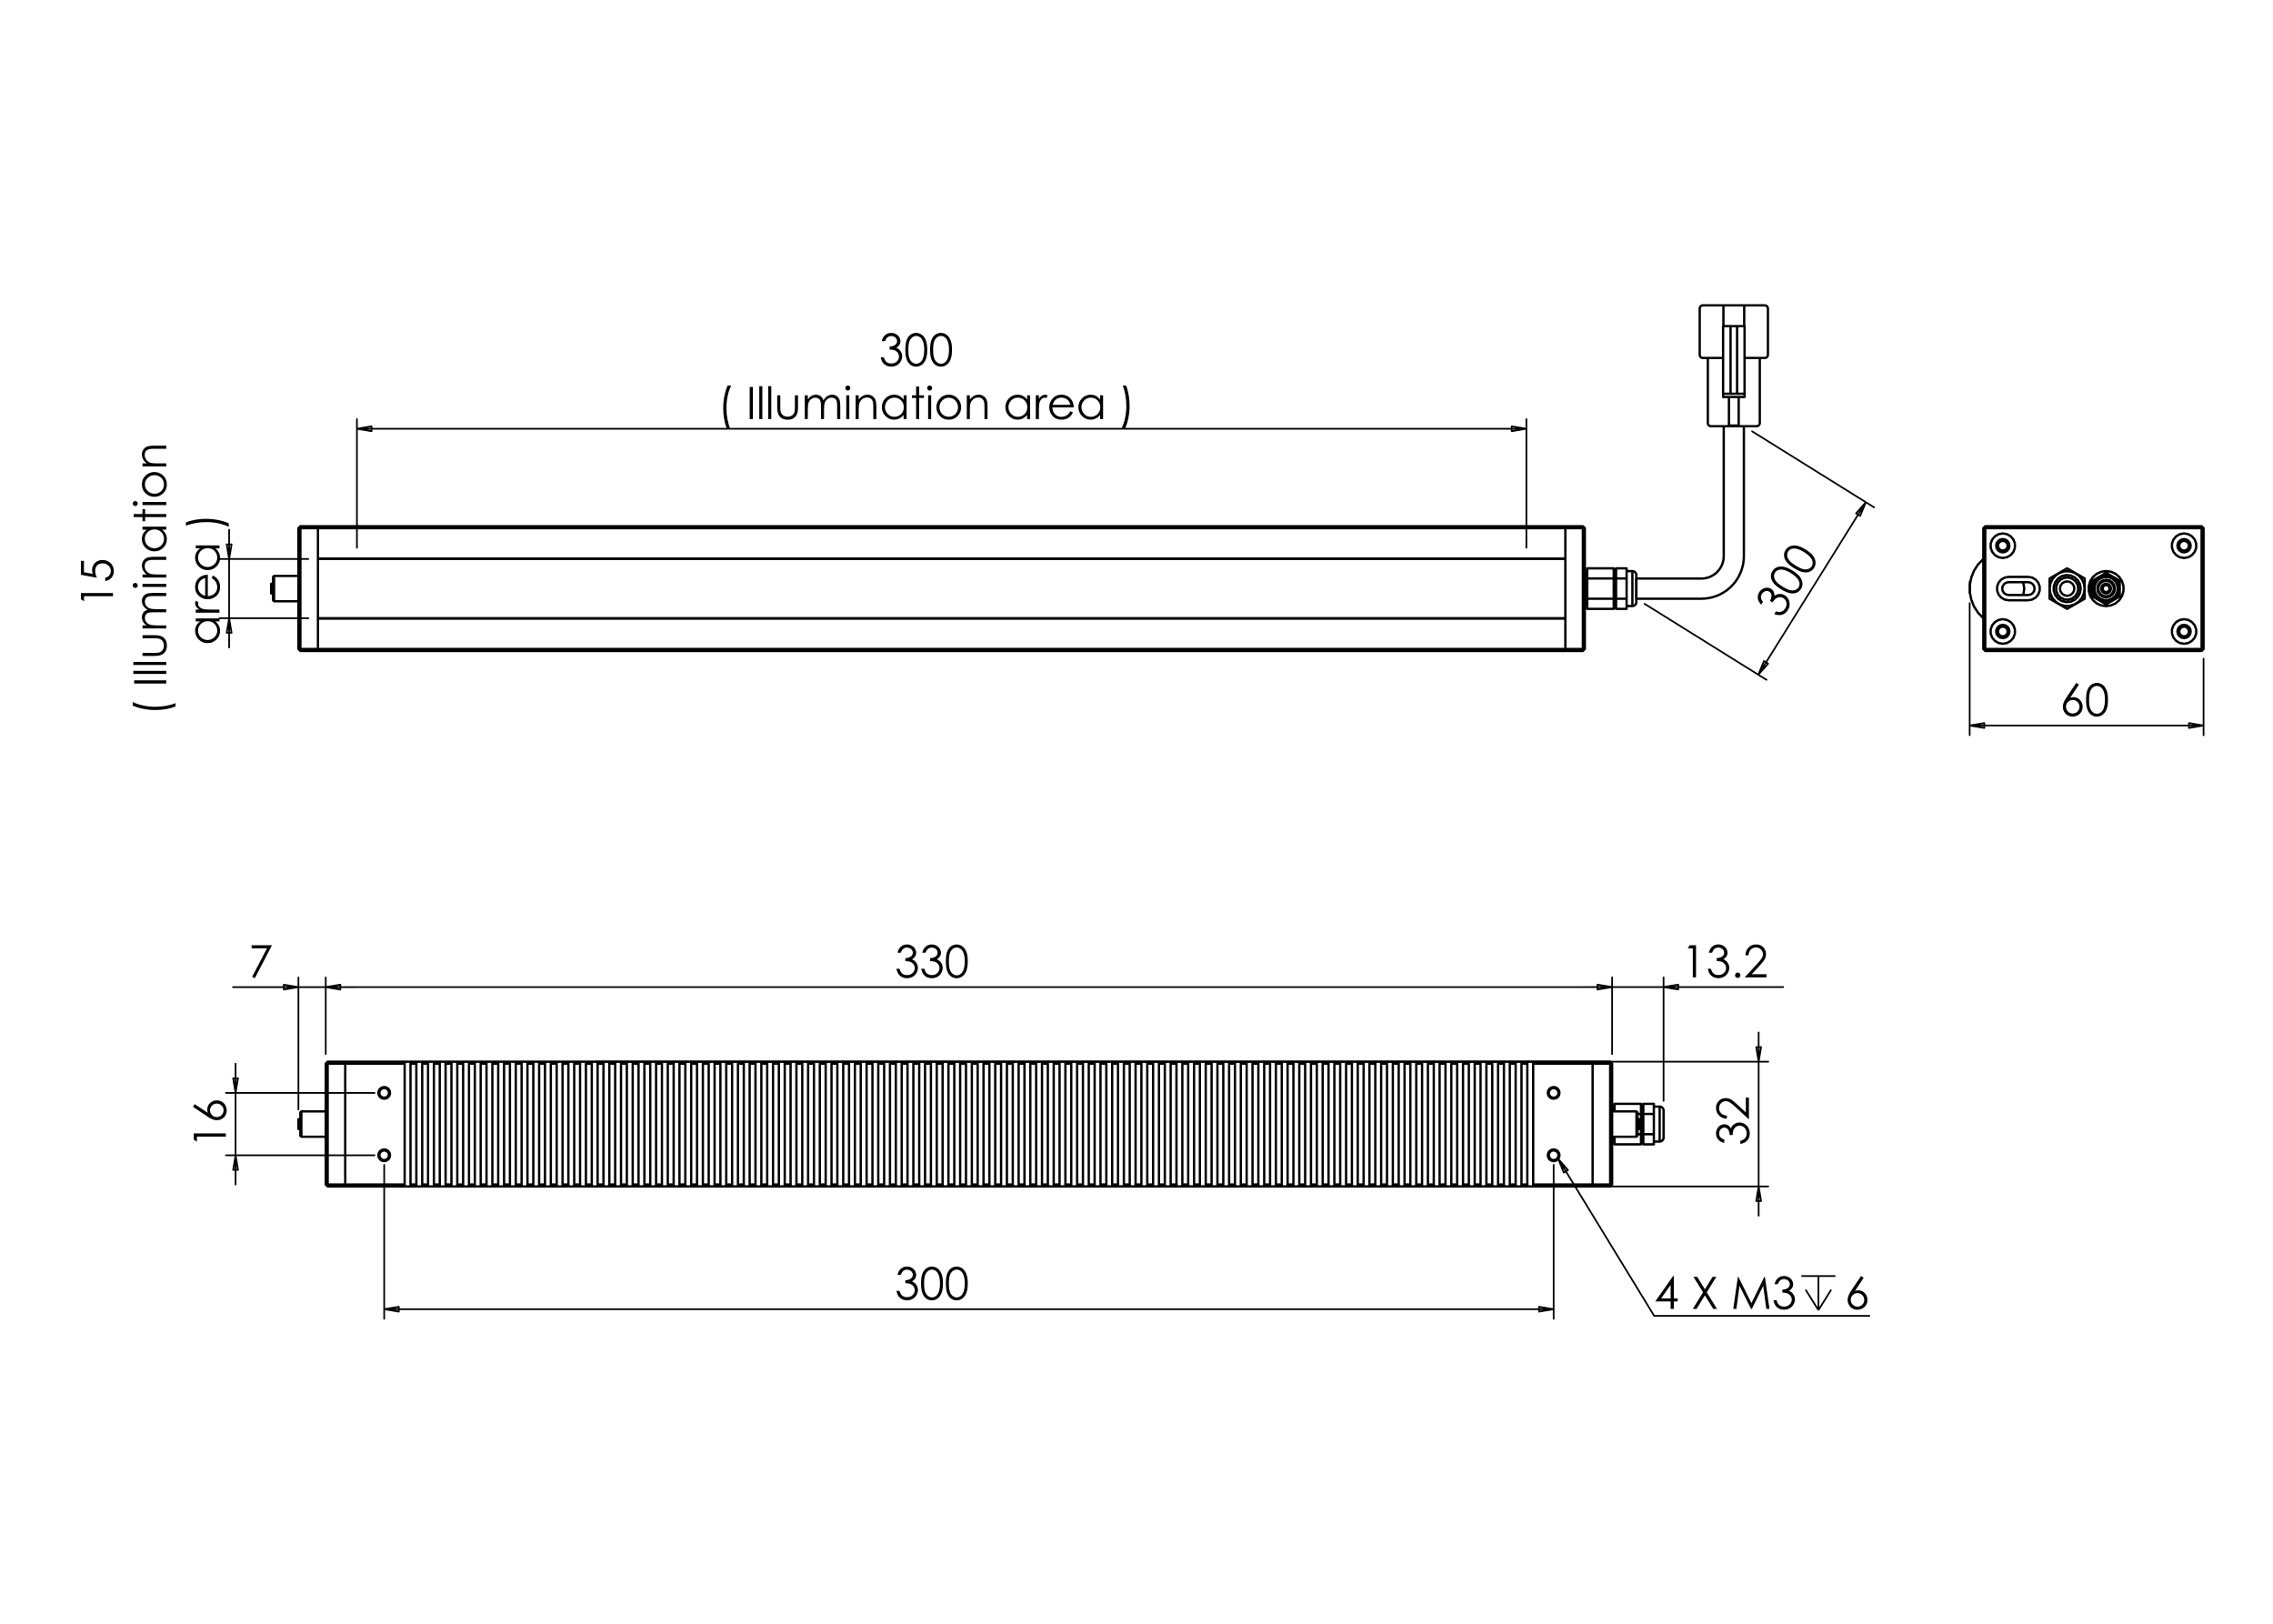 <?xml version="1.0" encoding="utf-8"?>
<!-- Generator: Adobe Illustrator 16.0.0, SVG Export Plug-In . SVG Version: 6.00 Build 0)  -->
<!DOCTYPE svg PUBLIC "-//W3C//DTD SVG 1.1//EN" "http://www.w3.org/Graphics/SVG/1.1/DTD/svg11.dtd">
<svg version="1.1" id="Ebene_1" xmlns="http://www.w3.org/2000/svg" xmlns:xlink="http://www.w3.org/1999/xlink" x="0px" y="0px"
	 width="198.43px" height="141.73px" viewBox="0 0 198.43 141.73" enable-background="new 0 0 198.43 141.73" xml:space="preserve">
<g>
	<path d="M7.063,52.315v-0.55h2.803v0.279H7.337v0.439L7.063,52.315z"/>
	<path d="M7.063,48.956h0.266v0.996l0.764,0.14c-0.035-0.122-0.053-0.232-0.053-0.329c0-0.255,0.086-0.464,0.257-0.631
		c0.171-0.167,0.39-0.25,0.655-0.25c0.184,0,0.352,0.043,0.506,0.129c0.153,0.085,0.272,0.2,0.353,0.347
		c0.082,0.146,0.124,0.313,0.124,0.504c0,0.226-0.069,0.418-0.208,0.575c-0.139,0.158-0.319,0.251-0.541,0.28V50.43
		c0.108-0.022,0.196-0.059,0.263-0.109c0.068-0.05,0.122-0.119,0.163-0.205c0.042-0.086,0.063-0.176,0.063-0.271
		c0-0.184-0.069-0.341-0.209-0.475c-0.139-0.132-0.313-0.197-0.524-0.197c-0.19,0-0.342,0.06-0.46,0.179s-0.177,0.278-0.177,0.478
		c0,0.165,0.05,0.365,0.151,0.601l-1.393-0.259v-1.216H7.063z"/>
</g>
<g>
	<path d="M11.586,61.59v-0.309c0.256,0.126,0.554,0.225,0.895,0.299c0.34,0.076,0.691,0.114,1.054,0.114
		c0.335,0,0.658-0.029,0.97-0.085c0.311-0.056,0.586-0.134,0.821-0.233v0.292c-0.226,0.093-0.492,0.17-0.798,0.225
		c-0.306,0.056-0.625,0.084-0.958,0.084c-0.356,0-0.704-0.032-1.043-0.099C12.188,61.812,11.875,61.716,11.586,61.59z"/>
	<path d="M11.71,59.665v-0.279h2.803v0.279H11.71z"/>
	<path d="M11.641,58.827V58.56h2.873v0.267H11.641z"/>
	<path d="M11.641,58.046v-0.267h2.873v0.267H11.641z"/>
	<path d="M12.441,57.26v-0.267h0.968c0.237,0,0.398-0.012,0.487-0.039c0.127-0.038,0.228-0.109,0.302-0.218
		c0.074-0.107,0.11-0.235,0.11-0.385c0-0.148-0.037-0.275-0.108-0.378c-0.07-0.104-0.166-0.176-0.282-0.216
		c-0.08-0.027-0.25-0.04-0.508-0.04h-0.968v-0.273h1.017c0.286,0,0.502,0.034,0.646,0.1c0.145,0.065,0.259,0.167,0.341,0.301
		s0.123,0.303,0.123,0.503c0,0.202-0.042,0.37-0.123,0.505c-0.083,0.135-0.197,0.236-0.344,0.304c-0.146,0.065-0.367,0.1-0.661,0.1
		h-1V57.26z"/>
	<path d="M12.441,54.855v-0.266h0.357c-0.131-0.093-0.229-0.188-0.289-0.287c-0.082-0.135-0.122-0.277-0.122-0.424
		c0-0.103,0.019-0.196,0.059-0.287c0.04-0.09,0.091-0.165,0.158-0.221c0.065-0.057,0.158-0.106,0.28-0.148
		c-0.163-0.089-0.286-0.199-0.371-0.333c-0.085-0.133-0.126-0.276-0.126-0.429c0-0.144,0.036-0.269,0.108-0.38
		c0.072-0.109,0.173-0.191,0.303-0.243s0.325-0.08,0.584-0.08h1.132v0.272h-1.132c-0.222,0-0.375,0.016-0.459,0.047
		c-0.083,0.032-0.149,0.086-0.199,0.163c-0.051,0.077-0.077,0.169-0.077,0.275c0,0.129,0.038,0.247,0.113,0.354
		c0.077,0.106,0.178,0.184,0.305,0.234c0.128,0.049,0.34,0.075,0.636,0.075h0.812v0.266h-1.062c-0.25,0-0.419,0.015-0.508,0.047
		c-0.091,0.031-0.162,0.086-0.216,0.163c-0.055,0.077-0.081,0.17-0.081,0.276c0,0.123,0.038,0.238,0.11,0.347
		c0.075,0.106,0.175,0.186,0.301,0.237c0.125,0.051,0.318,0.078,0.577,0.078h0.878v0.266h-2.073V54.855z"/>
	<path d="M11.586,51.101c0-0.06,0.022-0.11,0.065-0.153c0.043-0.044,0.095-0.067,0.157-0.067c0.059,0,0.11,0.023,0.153,0.067
		c0.044,0.043,0.065,0.094,0.065,0.153c0,0.059-0.022,0.111-0.065,0.154s-0.094,0.064-0.153,0.064c-0.062,0-0.114-0.021-0.157-0.064
		S11.586,51.16,11.586,51.101z M12.441,51.234v-0.267h2.073v0.267H12.441z"/>
	<path d="M12.441,50.412v-0.266h0.372c-0.143-0.106-0.249-0.225-0.32-0.354c-0.07-0.13-0.105-0.27-0.105-0.425
		c0-0.153,0.04-0.292,0.117-0.411c0.08-0.121,0.187-0.208,0.319-0.266c0.133-0.058,0.341-0.086,0.623-0.086h1.067v0.266h-0.989
		c-0.239,0-0.398,0.01-0.479,0.031c-0.136,0.03-0.24,0.09-0.309,0.177c-0.07,0.088-0.104,0.203-0.104,0.345
		c0,0.161,0.054,0.306,0.161,0.433c0.107,0.127,0.24,0.212,0.396,0.252c0.103,0.026,0.292,0.039,0.563,0.039h0.761v0.266H12.441z"/>
	<path d="M12.441,45.971h2.073v0.263h-0.357c0.135,0.11,0.238,0.236,0.306,0.375c0.069,0.138,0.104,0.292,0.104,0.456
		c0,0.293-0.107,0.544-0.32,0.752c-0.212,0.208-0.471,0.311-0.775,0.311c-0.299,0-0.553-0.104-0.766-0.314
		c-0.213-0.208-0.318-0.461-0.318-0.756c0-0.169,0.036-0.324,0.108-0.461c0.072-0.137,0.18-0.26,0.326-0.362h-0.382V45.971z
		 M12.644,47.035c0,0.148,0.037,0.285,0.108,0.411c0.074,0.125,0.176,0.226,0.308,0.3s0.271,0.11,0.418,0.11
		c0.145,0,0.285-0.038,0.418-0.111c0.133-0.076,0.237-0.176,0.312-0.303c0.074-0.127,0.11-0.262,0.11-0.406
		c0-0.146-0.037-0.284-0.109-0.415c-0.073-0.131-0.173-0.231-0.298-0.301c-0.126-0.07-0.267-0.105-0.425-0.105
		c-0.239,0-0.439,0.079-0.601,0.237C12.725,46.61,12.644,46.804,12.644,47.035z"/>
	<path d="M11.67,45.136V44.87h0.77v-0.422h0.23v0.422h1.843v0.266H12.67v0.365h-0.23v-0.365H11.67z"/>
	<path d="M11.586,43.954c0-0.06,0.022-0.111,0.065-0.153c0.043-0.044,0.095-0.066,0.157-0.066c0.059,0,0.11,0.022,0.153,0.066
		c0.044,0.043,0.065,0.094,0.065,0.153c0,0.061-0.022,0.111-0.065,0.154s-0.094,0.063-0.153,0.063c-0.062,0-0.114-0.021-0.157-0.063
		S11.586,44.014,11.586,43.954z M12.441,44.087V43.82h2.073v0.267H12.441z"/>
	<path d="M12.386,42.284c0-0.319,0.115-0.584,0.347-0.793c0.21-0.19,0.459-0.287,0.748-0.287c0.291,0,0.543,0.103,0.759,0.303
		c0.217,0.203,0.326,0.461,0.326,0.778c0,0.318-0.109,0.578-0.326,0.781c-0.217,0.202-0.468,0.303-0.759,0.303
		c-0.288,0-0.535-0.095-0.747-0.287C12.502,42.872,12.386,42.606,12.386,42.284z M12.648,42.285c0,0.222,0.082,0.414,0.245,0.572
		c0.164,0.16,0.362,0.24,0.595,0.24c0.149,0,0.29-0.036,0.418-0.11c0.13-0.071,0.229-0.169,0.301-0.294
		c0.069-0.122,0.105-0.26,0.105-0.407c0-0.147-0.035-0.282-0.105-0.406c-0.072-0.125-0.171-0.222-0.301-0.294
		c-0.13-0.074-0.27-0.108-0.418-0.108c-0.233,0-0.431,0.08-0.595,0.239C12.73,41.877,12.648,42.065,12.648,42.285z"/>
	<path d="M12.441,40.712v-0.266h0.372c-0.143-0.108-0.249-0.225-0.32-0.354c-0.07-0.13-0.105-0.271-0.105-0.424
		s0.04-0.292,0.117-0.411c0.08-0.121,0.187-0.208,0.319-0.266c0.133-0.058,0.341-0.086,0.623-0.086h1.067v0.266h-0.989
		c-0.239,0-0.398,0.009-0.479,0.03c-0.136,0.031-0.24,0.09-0.309,0.177c-0.07,0.088-0.104,0.204-0.104,0.345
		c0,0.162,0.054,0.306,0.161,0.433c0.107,0.128,0.24,0.212,0.396,0.253c0.103,0.025,0.292,0.039,0.563,0.039h0.761v0.266H12.441z"/>
</g>
<g>
	<path d="M17.086,53.981h2.073v0.263h-0.356c0.135,0.111,0.237,0.238,0.306,0.376c0.068,0.138,0.103,0.291,0.103,0.456
		c0,0.293-0.106,0.544-0.319,0.752c-0.213,0.208-0.472,0.312-0.776,0.312c-0.299,0-0.553-0.105-0.765-0.315
		c-0.211-0.208-0.318-0.46-0.318-0.756c0-0.171,0.036-0.324,0.109-0.462c0.071-0.137,0.18-0.259,0.325-0.362h-0.38v-0.264H17.086z
		 M17.289,55.048c0,0.147,0.037,0.285,0.11,0.41c0.072,0.126,0.176,0.225,0.308,0.3s0.271,0.11,0.417,0.11
		c0.146,0,0.286-0.037,0.419-0.111c0.133-0.075,0.236-0.175,0.311-0.302s0.112-0.262,0.112-0.407c0-0.146-0.037-0.284-0.111-0.415
		c-0.073-0.131-0.173-0.231-0.298-0.301c-0.126-0.071-0.267-0.105-0.425-0.105c-0.239,0-0.439,0.079-0.6,0.236
		C17.37,54.622,17.289,54.816,17.289,55.048z"/>
	<path d="M17.086,53.482v-0.273h0.303c-0.119-0.081-0.208-0.166-0.267-0.257c-0.06-0.091-0.088-0.184-0.088-0.282
		c0-0.075,0.023-0.152,0.07-0.236l0.224,0.14c-0.024,0.055-0.036,0.103-0.036,0.14c0,0.089,0.036,0.175,0.109,0.258
		c0.073,0.083,0.186,0.145,0.338,0.188c0.119,0.034,0.358,0.049,0.717,0.049h0.7v0.273H17.086z"/>
	<path d="M18.471,50.462l0.118-0.225c0.144,0.075,0.262,0.159,0.35,0.257c0.089,0.096,0.158,0.206,0.204,0.326
		s0.069,0.258,0.069,0.41c0,0.338-0.11,0.604-0.331,0.793c-0.222,0.191-0.473,0.287-0.753,0.287c-0.262,0-0.497-0.082-0.703-0.243
		c-0.262-0.205-0.393-0.479-0.393-0.822c0-0.354,0.134-0.635,0.402-0.848c0.19-0.149,0.425-0.225,0.708-0.228v1.865
		c0.241-0.005,0.439-0.082,0.591-0.231c0.155-0.148,0.232-0.332,0.232-0.551c0-0.105-0.02-0.208-0.056-0.308
		c-0.037-0.1-0.086-0.185-0.146-0.254C18.704,50.619,18.605,50.543,18.471,50.462z M17.912,50.462
		c-0.141,0.035-0.254,0.087-0.339,0.155s-0.154,0.159-0.207,0.269c-0.051,0.113-0.078,0.23-0.078,0.353
		c0,0.205,0.066,0.379,0.198,0.524c0.095,0.108,0.237,0.188,0.427,0.243L17.912,50.462L17.912,50.462z"/>
	<path d="M17.086,47.605h2.073v0.263h-0.356c0.135,0.112,0.237,0.237,0.306,0.376c0.068,0.138,0.103,0.291,0.103,0.457
		c0,0.293-0.106,0.544-0.319,0.751s-0.472,0.311-0.776,0.311c-0.299,0-0.553-0.104-0.765-0.314c-0.211-0.21-0.318-0.46-0.318-0.756
		c0-0.171,0.036-0.324,0.109-0.462c0.071-0.137,0.18-0.26,0.325-0.363h-0.38v-0.263H17.086z M17.289,48.672
		c0,0.148,0.037,0.285,0.11,0.411c0.072,0.127,0.176,0.225,0.308,0.3c0.132,0.074,0.271,0.111,0.417,0.111
		c0.146,0,0.286-0.038,0.419-0.112c0.133-0.075,0.236-0.175,0.311-0.301c0.075-0.127,0.112-0.262,0.112-0.408
		c0-0.145-0.037-0.283-0.111-0.414c-0.073-0.131-0.173-0.231-0.298-0.302c-0.126-0.072-0.267-0.105-0.425-0.105
		c-0.239,0-0.439,0.078-0.6,0.236C17.37,48.246,17.289,48.441,17.289,48.672z"/>
	<path d="M19.971,45.677v0.308c-0.256-0.126-0.554-0.225-0.894-0.301c-0.341-0.075-0.691-0.111-1.054-0.111
		c-0.335,0-0.659,0.028-0.969,0.085c-0.311,0.058-0.586,0.135-0.821,0.235v-0.295c0.226-0.095,0.492-0.171,0.799-0.225
		c0.306-0.055,0.627-0.083,0.957-0.083c0.356,0,0.703,0.034,1.042,0.099C19.368,45.455,19.681,45.551,19.971,45.677z"/>
</g>
<g>
	<path d="M77.262,29.78h-0.286c0.051-0.232,0.152-0.409,0.3-0.534c0.147-0.125,0.321-0.187,0.523-0.187
		c0.145,0,0.282,0.034,0.409,0.1c0.126,0.066,0.224,0.157,0.293,0.269c0.068,0.114,0.103,0.232,0.103,0.356
		c0,0.24-0.121,0.433-0.36,0.573c0.134,0.055,0.246,0.135,0.333,0.239c0.121,0.149,0.182,0.315,0.182,0.5
		c0,0.159-0.042,0.31-0.126,0.454c-0.084,0.145-0.198,0.257-0.343,0.335c-0.144,0.079-0.307,0.119-0.486,0.119
		c-0.241,0-0.442-0.07-0.604-0.209c-0.163-0.139-0.267-0.343-0.317-0.612h0.274c0.048,0.181,0.118,0.313,0.209,0.394
		c0.114,0.102,0.262,0.153,0.442,0.153c0.203,0,0.366-0.061,0.489-0.182c0.124-0.123,0.185-0.265,0.185-0.43
		c0-0.108-0.031-0.21-0.092-0.306c-0.062-0.094-0.145-0.167-0.247-0.216c-0.104-0.047-0.264-0.078-0.481-0.089V30.25
		c0.129,0,0.245-0.021,0.351-0.066c0.105-0.045,0.182-0.104,0.229-0.173c0.048-0.07,0.071-0.147,0.071-0.228
		c0-0.122-0.049-0.228-0.146-0.317c-0.097-0.088-0.22-0.133-0.369-0.133c-0.121,0-0.225,0.035-0.312,0.104
		C77.399,29.502,77.324,29.616,77.262,29.78z"/>
	<path d="M79.034,30.531c0-0.37,0.04-0.656,0.119-0.858c0.08-0.203,0.191-0.355,0.335-0.458c0.145-0.104,0.307-0.156,0.487-0.156
		c0.181,0,0.347,0.053,0.494,0.158c0.146,0.104,0.264,0.262,0.349,0.471c0.086,0.209,0.129,0.492,0.129,0.845
		c0,0.352-0.042,0.631-0.127,0.84c-0.083,0.208-0.2,0.365-0.349,0.472c-0.148,0.105-0.314,0.16-0.495,0.16
		c-0.18,0-0.34-0.053-0.485-0.154c-0.144-0.103-0.254-0.258-0.335-0.46C79.074,31.184,79.034,30.898,79.034,30.531z M79.299,30.537
		c0,0.316,0.028,0.556,0.084,0.718c0.057,0.163,0.14,0.285,0.251,0.369c0.11,0.085,0.227,0.127,0.351,0.127
		c0.125,0,0.24-0.042,0.349-0.124c0.107-0.083,0.19-0.206,0.246-0.37c0.069-0.198,0.105-0.438,0.105-0.72
		c0-0.283-0.032-0.514-0.093-0.694c-0.063-0.179-0.149-0.311-0.259-0.394c-0.11-0.083-0.226-0.126-0.348-0.126
		c-0.125,0-0.241,0.042-0.351,0.126c-0.11,0.084-0.193,0.207-0.25,0.368C79.327,29.978,79.299,30.219,79.299,30.537z"/>
	<path d="M81.197,30.531c0-0.37,0.039-0.656,0.118-0.858c0.08-0.203,0.192-0.355,0.336-0.458c0.145-0.104,0.307-0.156,0.486-0.156
		c0.181,0,0.347,0.053,0.494,0.158c0.147,0.104,0.264,0.262,0.349,0.471c0.086,0.209,0.129,0.492,0.129,0.845
		c0,0.352-0.042,0.631-0.126,0.84c-0.083,0.208-0.2,0.365-0.349,0.472c-0.148,0.105-0.314,0.16-0.495,0.16
		c-0.179,0-0.34-0.053-0.483-0.154c-0.144-0.103-0.256-0.258-0.337-0.46C81.236,31.184,81.197,30.898,81.197,30.531z M81.462,30.537
		c0,0.316,0.027,0.556,0.085,0.718c0.056,0.163,0.14,0.285,0.25,0.369c0.11,0.085,0.228,0.127,0.351,0.127
		c0.125,0,0.242-0.042,0.349-0.124c0.108-0.083,0.191-0.206,0.246-0.37c0.07-0.198,0.104-0.438,0.104-0.72
		c0-0.283-0.031-0.514-0.093-0.694c-0.061-0.179-0.148-0.311-0.258-0.394c-0.11-0.083-0.226-0.126-0.348-0.126
		c-0.124,0-0.24,0.042-0.351,0.126c-0.108,0.084-0.192,0.207-0.249,0.368C81.489,29.978,81.462,30.219,81.462,30.537z"/>
</g>
<g>
	<path d="M63.521,33.653h0.309c-0.125,0.256-0.225,0.553-0.3,0.895c-0.076,0.34-0.112,0.691-0.112,1.052
		c0,0.336,0.029,0.659,0.085,0.97s0.134,0.585,0.233,0.821h-0.292c-0.094-0.226-0.168-0.492-0.225-0.798
		c-0.056-0.307-0.083-0.626-0.083-0.957c0-0.356,0.033-0.705,0.099-1.043C63.299,34.255,63.395,33.942,63.521,33.653z"/>
	<path d="M65.447,33.777h0.28v2.802h-0.28V33.777z"/>
	<path d="M66.284,33.706h0.267v2.873h-0.267V33.706z"/>
	<path d="M67.066,33.706h0.266v2.873h-0.266V33.706z"/>
	<path d="M67.853,34.506h0.267v0.969c0,0.235,0.012,0.399,0.038,0.487c0.039,0.128,0.11,0.227,0.218,0.302s0.235,0.11,0.385,0.11
		c0.148,0,0.275-0.036,0.378-0.108c0.103-0.072,0.175-0.166,0.213-0.282c0.028-0.08,0.041-0.25,0.041-0.508v-0.969h0.272v1.018
		c0,0.286-0.033,0.501-0.1,0.646c-0.065,0.145-0.167,0.259-0.302,0.34c-0.133,0.083-0.302,0.124-0.503,0.124
		c-0.203,0-0.372-0.041-0.506-0.124c-0.135-0.081-0.235-0.197-0.303-0.343c-0.065-0.146-0.101-0.368-0.101-0.662v-1H67.853z"/>
	<path d="M70.257,34.506h0.266v0.358c0.093-0.132,0.188-0.228,0.286-0.29c0.135-0.081,0.276-0.121,0.425-0.121
		c0.101,0,0.196,0.019,0.286,0.059c0.091,0.04,0.165,0.092,0.221,0.158c0.056,0.065,0.106,0.159,0.148,0.28
		c0.088-0.163,0.2-0.286,0.333-0.37c0.133-0.085,0.276-0.127,0.43-0.127c0.143,0,0.269,0.035,0.378,0.107
		c0.11,0.074,0.192,0.174,0.245,0.304c0.053,0.13,0.08,0.323,0.08,0.583v1.132h-0.272v-1.133c0-0.222-0.017-0.374-0.047-0.457
		c-0.032-0.084-0.086-0.151-0.163-0.203c-0.077-0.05-0.167-0.075-0.274-0.075c-0.13,0-0.248,0.038-0.355,0.113
		c-0.106,0.077-0.185,0.178-0.234,0.306c-0.049,0.127-0.073,0.338-0.073,0.636v0.811h-0.267v-1.061c0-0.25-0.015-0.42-0.046-0.509
		c-0.032-0.09-0.086-0.161-0.164-0.216c-0.077-0.053-0.169-0.08-0.276-0.08c-0.124,0-0.238,0.037-0.346,0.11
		c-0.106,0.074-0.186,0.174-0.238,0.3c-0.051,0.126-0.078,0.318-0.078,0.577v0.877h-0.266v-2.071H70.257z"/>
	<path d="M74.01,33.653c0.06,0,0.112,0.022,0.155,0.066c0.043,0.043,0.064,0.094,0.064,0.155c0,0.06-0.022,0.111-0.064,0.154
		c-0.043,0.043-0.095,0.065-0.155,0.065c-0.059,0-0.11-0.021-0.153-0.065c-0.044-0.043-0.064-0.094-0.064-0.154
		c0-0.061,0.021-0.113,0.064-0.155C73.9,33.675,73.951,33.653,74.01,33.653z M73.878,34.506h0.267v2.072h-0.267V34.506z"/>
	<path d="M74.699,34.506h0.266v0.371c0.107-0.142,0.225-0.249,0.355-0.319c0.13-0.072,0.27-0.105,0.422-0.105
		c0.154,0,0.292,0.04,0.412,0.118c0.121,0.08,0.209,0.186,0.265,0.319c0.057,0.133,0.086,0.339,0.086,0.623v1.066h-0.267v-0.988
		c0-0.24-0.009-0.398-0.03-0.479c-0.029-0.137-0.09-0.241-0.178-0.31c-0.087-0.068-0.202-0.104-0.343-0.104
		c-0.161,0-0.306,0.053-0.434,0.161s-0.21,0.239-0.251,0.396c-0.026,0.104-0.039,0.292-0.039,0.565v0.76h-0.265V34.506z"/>
	<path d="M79.144,34.506v2.072h-0.263v-0.356c-0.111,0.136-0.238,0.238-0.376,0.306c-0.139,0.07-0.292,0.104-0.457,0.104
		c-0.292,0-0.543-0.106-0.751-0.32c-0.208-0.212-0.311-0.471-0.311-0.776c0-0.297,0.104-0.553,0.314-0.766
		c0.21-0.211,0.462-0.317,0.757-0.317c0.171,0,0.325,0.035,0.461,0.107c0.138,0.074,0.259,0.181,0.364,0.326v-0.381h0.262V34.506z
		 M78.077,34.711c-0.148,0-0.284,0.036-0.41,0.108c-0.125,0.074-0.225,0.176-0.299,0.308c-0.075,0.132-0.113,0.271-0.113,0.418
		c0,0.146,0.038,0.285,0.114,0.418c0.075,0.133,0.175,0.237,0.302,0.311c0.126,0.074,0.262,0.11,0.406,0.11
		c0.146,0,0.285-0.036,0.416-0.11c0.131-0.073,0.231-0.173,0.301-0.298c0.07-0.125,0.106-0.268,0.106-0.424
		c0-0.24-0.079-0.441-0.238-0.603C78.502,34.792,78.308,34.711,78.077,34.711z"/>
	<path d="M79.976,33.737h0.267v0.769h0.421v0.231h-0.421v1.842h-0.267v-1.842h-0.365v-0.231h0.365V33.737z"/>
	<path d="M81.158,33.653c0.06,0,0.111,0.022,0.154,0.066c0.043,0.043,0.064,0.094,0.064,0.155c0,0.06-0.021,0.111-0.064,0.154
		s-0.094,0.065-0.154,0.065c-0.061,0-0.111-0.021-0.153-0.065c-0.044-0.043-0.064-0.094-0.064-0.154
		c0-0.061,0.021-0.113,0.064-0.155C81.047,33.675,81.098,33.653,81.158,33.653z M81.025,34.506h0.266v2.072h-0.266V34.506z"/>
	<path d="M82.827,34.454c0.319,0,0.584,0.115,0.794,0.348c0.192,0.21,0.286,0.459,0.286,0.748c0,0.289-0.101,0.542-0.303,0.759
		c-0.201,0.217-0.46,0.325-0.777,0.325c-0.318,0-0.578-0.109-0.779-0.325c-0.203-0.217-0.303-0.47-0.303-0.759
		c0-0.288,0.095-0.537,0.287-0.747C82.24,34.57,82.508,34.454,82.827,34.454z M82.826,34.715c-0.221,0-0.413,0.083-0.572,0.246
		c-0.16,0.165-0.239,0.363-0.239,0.595c0,0.15,0.037,0.291,0.109,0.418c0.072,0.129,0.171,0.23,0.294,0.301
		c0.123,0.069,0.26,0.106,0.407,0.106c0.147,0,0.283-0.037,0.407-0.106c0.124-0.071,0.222-0.172,0.294-0.301
		s0.108-0.269,0.108-0.418c0-0.232-0.08-0.431-0.239-0.595C83.237,34.796,83.047,34.715,82.826,34.715z"/>
	<path d="M84.401,34.506h0.267v0.371c0.107-0.142,0.224-0.249,0.354-0.319c0.13-0.072,0.27-0.105,0.424-0.105
		c0.154,0,0.292,0.04,0.412,0.118c0.121,0.08,0.208,0.186,0.265,0.319c0.059,0.133,0.086,0.339,0.086,0.623v1.066h-0.266v-0.988
		c0-0.24-0.009-0.398-0.029-0.479c-0.031-0.137-0.09-0.241-0.178-0.31c-0.087-0.068-0.202-0.104-0.343-0.104
		c-0.162,0-0.306,0.053-0.434,0.161s-0.212,0.239-0.253,0.396c-0.025,0.104-0.039,0.292-0.039,0.565v0.76h-0.267V34.506z"/>
	<path d="M89.926,34.506v2.072h-0.263v-0.356c-0.111,0.136-0.238,0.238-0.376,0.306c-0.139,0.07-0.292,0.104-0.457,0.104
		c-0.292,0-0.543-0.106-0.751-0.32c-0.207-0.212-0.311-0.471-0.311-0.776c0-0.297,0.105-0.553,0.314-0.766
		c0.209-0.211,0.462-0.317,0.757-0.317c0.171,0,0.324,0.035,0.461,0.107c0.138,0.074,0.259,0.181,0.364,0.326v-0.381h0.262V34.506z
		 M88.859,34.711c-0.148,0-0.285,0.036-0.41,0.108c-0.126,0.074-0.225,0.176-0.3,0.308c-0.075,0.132-0.112,0.271-0.112,0.418
		c0,0.146,0.038,0.285,0.113,0.418c0.075,0.133,0.175,0.237,0.302,0.311s0.262,0.11,0.406,0.11c0.145,0,0.284-0.036,0.415-0.11
		c0.131-0.073,0.231-0.173,0.302-0.298c0.07-0.125,0.105-0.268,0.105-0.424c0-0.24-0.079-0.441-0.237-0.603
		C89.283,34.792,89.089,34.711,88.859,34.711z"/>
	<path d="M90.424,34.506h0.272v0.304c0.082-0.12,0.167-0.208,0.258-0.267c0.09-0.06,0.183-0.089,0.282-0.089
		c0.073,0,0.152,0.022,0.236,0.069l-0.139,0.225c-0.055-0.022-0.104-0.035-0.141-0.035c-0.089,0-0.175,0.035-0.257,0.108
		c-0.083,0.074-0.146,0.185-0.19,0.341c-0.032,0.118-0.049,0.356-0.049,0.716v0.701h-0.272V34.506z"/>
	<path d="M93.443,35.892l0.225,0.118c-0.073,0.146-0.159,0.262-0.256,0.35c-0.096,0.089-0.204,0.157-0.325,0.204
		c-0.121,0.046-0.258,0.069-0.41,0.069c-0.338,0-0.602-0.11-0.794-0.333c-0.19-0.221-0.285-0.472-0.285-0.75
		c0-0.263,0.081-0.498,0.242-0.703c0.205-0.262,0.479-0.393,0.822-0.393c0.353,0,0.635,0.134,0.847,0.402
		c0.149,0.188,0.226,0.426,0.228,0.708h-1.864c0.005,0.241,0.082,0.439,0.23,0.592c0.149,0.153,0.333,0.231,0.551,0.231
		c0.106,0,0.209-0.017,0.308-0.055c0.099-0.036,0.184-0.085,0.254-0.146C93.287,36.124,93.361,36.028,93.443,35.892z M93.443,35.334
		c-0.036-0.141-0.087-0.256-0.154-0.342c-0.068-0.085-0.159-0.153-0.271-0.206c-0.11-0.051-0.229-0.079-0.353-0.079
		c-0.203,0-0.377,0.066-0.523,0.197c-0.106,0.095-0.188,0.238-0.242,0.43L93.443,35.334L93.443,35.334z"/>
	<path d="M96.299,34.506v2.072h-0.263v-0.356c-0.111,0.136-0.238,0.238-0.376,0.306c-0.139,0.07-0.291,0.104-0.456,0.104
		c-0.293,0-0.544-0.106-0.751-0.32c-0.207-0.212-0.311-0.471-0.311-0.776c0-0.297,0.105-0.553,0.314-0.766
		c0.209-0.211,0.461-0.317,0.757-0.317c0.17,0,0.323,0.035,0.46,0.107c0.138,0.074,0.259,0.181,0.364,0.326v-0.381h0.263V34.506z
		 M95.233,34.711c-0.148,0-0.285,0.036-0.411,0.108c-0.126,0.074-0.225,0.176-0.3,0.308c-0.075,0.132-0.111,0.271-0.111,0.418
		c0,0.146,0.038,0.285,0.112,0.418c0.075,0.133,0.175,0.237,0.302,0.311c0.126,0.074,0.262,0.11,0.405,0.11
		c0.147,0,0.284-0.036,0.415-0.11c0.131-0.073,0.231-0.173,0.302-0.298c0.07-0.125,0.105-0.268,0.105-0.424
		c0-0.24-0.079-0.441-0.237-0.603C95.657,34.792,95.462,34.711,95.233,34.711z"/>
	<path d="M98.226,37.391h-0.309c0.125-0.255,0.226-0.553,0.299-0.895c0.074-0.339,0.112-0.69,0.112-1.052
		c0-0.335-0.029-0.658-0.085-0.969s-0.134-0.585-0.233-0.822h0.293c0.095,0.226,0.17,0.493,0.226,0.8
		c0.055,0.306,0.083,0.625,0.083,0.958c0,0.356-0.034,0.704-0.1,1.041C98.447,36.79,98.353,37.102,98.226,37.391z"/>
</g>
<g>
	<path d="M181.254,59.609l0.232,0.151l-0.76,1.146c0.104-0.034,0.197-0.05,0.286-0.05c0.223,0,0.411,0.079,0.566,0.24
		c0.156,0.161,0.234,0.358,0.234,0.593c0,0.161-0.039,0.307-0.112,0.437c-0.074,0.13-0.182,0.233-0.321,0.31
		c-0.137,0.077-0.285,0.116-0.444,0.116c-0.153,0-0.297-0.038-0.429-0.112s-0.234-0.179-0.311-0.313
		c-0.074-0.135-0.111-0.28-0.111-0.433c0-0.115,0.022-0.234,0.068-0.36c0.046-0.125,0.13-0.279,0.25-0.457L181.254,59.609z
		 M180.947,61.101c-0.161,0-0.302,0.058-0.416,0.173c-0.115,0.114-0.172,0.253-0.172,0.418c0,0.163,0.057,0.302,0.172,0.416
		c0.114,0.116,0.255,0.173,0.416,0.173c0.164,0,0.302-0.057,0.417-0.173c0.114-0.115,0.173-0.252,0.173-0.416
		c0-0.165-0.059-0.304-0.173-0.418C181.249,61.159,181.112,61.101,180.947,61.101z"/>
	<path d="M182.11,61.083c0-0.37,0.04-0.656,0.119-0.858c0.079-0.201,0.19-0.355,0.336-0.458c0.146-0.104,0.306-0.156,0.486-0.156
		c0.182,0,0.345,0.052,0.493,0.157c0.148,0.104,0.265,0.262,0.351,0.472c0.086,0.208,0.128,0.491,0.128,0.844
		c0,0.352-0.041,0.631-0.126,0.84c-0.084,0.208-0.202,0.365-0.35,0.472c-0.15,0.105-0.314,0.16-0.496,0.16
		c-0.181,0-0.34-0.053-0.484-0.154c-0.145-0.104-0.255-0.258-0.337-0.459C182.151,61.735,182.11,61.448,182.11,61.083z
		 M182.374,61.087c0,0.316,0.028,0.556,0.085,0.718s0.141,0.285,0.251,0.369c0.109,0.085,0.227,0.127,0.351,0.127
		c0.125,0,0.239-0.042,0.349-0.124c0.108-0.083,0.189-0.206,0.244-0.37c0.071-0.198,0.106-0.439,0.106-0.72
		c0-0.282-0.031-0.513-0.094-0.693c-0.063-0.179-0.149-0.311-0.258-0.394c-0.11-0.084-0.225-0.126-0.348-0.126
		c-0.125,0-0.241,0.042-0.351,0.126s-0.193,0.207-0.25,0.368C182.403,60.53,182.374,60.77,182.374,61.087z"/>
</g>
<g>
	<path d="M78.637,111.278h-0.286c0.052-0.231,0.152-0.408,0.299-0.533c0.148-0.123,0.322-0.187,0.523-0.187
		c0.146,0,0.283,0.032,0.41,0.1c0.126,0.065,0.224,0.156,0.292,0.27c0.069,0.114,0.104,0.231,0.104,0.355
		c0,0.24-0.121,0.432-0.361,0.572c0.134,0.056,0.246,0.136,0.333,0.24c0.122,0.149,0.182,0.316,0.182,0.499
		c0,0.159-0.042,0.311-0.126,0.456c-0.084,0.145-0.197,0.256-0.343,0.334c-0.144,0.078-0.307,0.118-0.486,0.118
		c-0.24,0-0.441-0.07-0.602-0.21c-0.163-0.139-0.268-0.342-0.318-0.612h0.275c0.048,0.182,0.116,0.314,0.208,0.395
		c0.116,0.104,0.262,0.154,0.442,0.154c0.204,0,0.367-0.062,0.49-0.183c0.123-0.123,0.185-0.266,0.185-0.43
		c0-0.109-0.032-0.211-0.092-0.306c-0.062-0.095-0.146-0.167-0.248-0.216c-0.104-0.047-0.264-0.078-0.481-0.089v-0.257
		c0.129,0,0.246-0.022,0.351-0.067c0.106-0.045,0.182-0.104,0.229-0.173c0.049-0.068,0.072-0.146,0.072-0.229
		c0-0.121-0.048-0.227-0.146-0.315c-0.098-0.089-0.22-0.134-0.37-0.134c-0.121,0-0.225,0.034-0.312,0.103
		C78.772,111.002,78.698,111.116,78.637,111.278z"/>
	<path d="M80.407,112.031c0-0.369,0.04-0.655,0.119-0.856c0.08-0.202,0.192-0.355,0.336-0.459c0.146-0.104,0.307-0.155,0.486-0.155
		c0.181,0,0.347,0.053,0.494,0.156c0.147,0.106,0.264,0.262,0.349,0.472c0.086,0.21,0.129,0.491,0.129,0.844
		c0,0.352-0.042,0.633-0.126,0.841c-0.084,0.207-0.2,0.366-0.349,0.471c-0.148,0.107-0.314,0.16-0.495,0.16
		c-0.179,0-0.34-0.052-0.483-0.153c-0.144-0.105-0.256-0.258-0.337-0.46C80.448,112.684,80.407,112.398,80.407,112.031z
		 M80.674,112.036c0,0.317,0.027,0.556,0.085,0.719c0.056,0.164,0.14,0.285,0.25,0.368c0.11,0.085,0.227,0.127,0.35,0.127
		c0.125,0,0.242-0.042,0.349-0.122c0.108-0.082,0.191-0.205,0.246-0.37c0.071-0.2,0.104-0.44,0.104-0.722
		c0-0.282-0.031-0.513-0.093-0.692c-0.061-0.18-0.148-0.312-0.259-0.395c-0.109-0.083-0.226-0.125-0.348-0.125
		c-0.125,0-0.24,0.042-0.35,0.125c-0.108,0.083-0.192,0.205-0.25,0.369C80.701,111.478,80.674,111.718,80.674,112.036z"/>
	<path d="M82.571,112.031c0-0.369,0.04-0.655,0.119-0.856c0.08-0.202,0.191-0.355,0.335-0.459c0.146-0.104,0.308-0.155,0.487-0.155
		c0.181,0,0.347,0.053,0.494,0.156c0.146,0.106,0.264,0.262,0.349,0.472c0.086,0.21,0.129,0.491,0.129,0.844
		c0,0.352-0.042,0.633-0.127,0.841c-0.084,0.207-0.201,0.366-0.349,0.471c-0.148,0.107-0.314,0.16-0.495,0.16
		c-0.179,0-0.341-0.052-0.484-0.153c-0.145-0.105-0.256-0.258-0.336-0.46C82.611,112.684,82.571,112.398,82.571,112.031z
		 M82.836,112.036c0,0.317,0.029,0.556,0.085,0.719c0.056,0.164,0.14,0.285,0.251,0.368c0.109,0.085,0.227,0.127,0.35,0.127
		c0.125,0,0.24-0.042,0.349-0.122c0.107-0.082,0.19-0.205,0.246-0.37c0.069-0.2,0.105-0.44,0.105-0.722
		c0-0.282-0.032-0.513-0.093-0.692c-0.063-0.18-0.149-0.312-0.259-0.395c-0.11-0.083-0.226-0.125-0.348-0.125
		c-0.125,0-0.242,0.042-0.35,0.125c-0.109,0.083-0.193,0.205-0.25,0.369C82.864,111.478,82.836,111.718,82.836,112.036z"/>
</g>
<g>
	<path d="M150.527,99.48v0.284c-0.23-0.052-0.407-0.151-0.533-0.299c-0.124-0.148-0.188-0.321-0.188-0.522
		c0-0.146,0.034-0.282,0.101-0.409c0.066-0.126,0.156-0.224,0.27-0.293c0.114-0.069,0.232-0.104,0.355-0.104
		c0.241,0,0.432,0.119,0.572,0.359c0.057-0.134,0.137-0.243,0.24-0.33c0.148-0.122,0.315-0.185,0.5-0.185
		c0.158,0,0.311,0.042,0.455,0.126c0.144,0.084,0.255,0.198,0.334,0.344c0.078,0.145,0.118,0.307,0.118,0.486
		c0,0.241-0.069,0.442-0.21,0.604c-0.14,0.16-0.342,0.266-0.611,0.314v-0.273c0.182-0.049,0.313-0.117,0.394-0.207
		c0.104-0.115,0.154-0.264,0.154-0.443c0-0.202-0.061-0.366-0.183-0.489s-0.265-0.186-0.429-0.186c-0.109,0-0.211,0.03-0.308,0.094
		c-0.095,0.061-0.166,0.144-0.215,0.247c-0.048,0.104-0.078,0.264-0.09,0.481h-0.257c0-0.129-0.021-0.245-0.066-0.351
		c-0.045-0.107-0.103-0.184-0.173-0.231c-0.069-0.047-0.146-0.07-0.229-0.07c-0.121,0-0.229,0.049-0.317,0.146
		c-0.088,0.097-0.133,0.22-0.133,0.368c0,0.121,0.033,0.226,0.103,0.314C150.25,99.345,150.365,99.418,150.527,99.48z"/>
	<path d="M150.753,97.382v0.269c-0.276-0.008-0.502-0.102-0.679-0.278c-0.179-0.177-0.268-0.396-0.268-0.657
		c0-0.257,0.084-0.466,0.25-0.625c0.167-0.16,0.364-0.239,0.589-0.239c0.159,0,0.308,0.038,0.448,0.112
		c0.138,0.075,0.327,0.224,0.564,0.444l0.752,0.697v-1.292h0.271v1.902l-1.156-1.069c-0.233-0.219-0.406-0.358-0.519-0.424
		c-0.11-0.065-0.231-0.099-0.355-0.099c-0.158,0-0.293,0.059-0.406,0.177c-0.115,0.115-0.172,0.261-0.172,0.432
		c0,0.179,0.06,0.327,0.179,0.445C150.37,97.298,150.539,97.364,150.753,97.382z"/>
</g>
<g>
	<path d="M16.917,99.484v-0.549h2.802v0.279h-2.528v0.439L16.917,99.484z"/>
	<path d="M16.846,96.611l0.15-0.231l1.148,0.759c-0.035-0.102-0.051-0.196-0.051-0.285c0-0.224,0.08-0.412,0.24-0.568
		c0.161-0.154,0.358-0.233,0.593-0.233c0.161,0,0.307,0.039,0.437,0.113c0.131,0.074,0.233,0.182,0.311,0.32
		c0.077,0.138,0.115,0.286,0.115,0.445c0,0.153-0.037,0.296-0.111,0.429c-0.074,0.132-0.178,0.233-0.313,0.31
		c-0.134,0.074-0.279,0.112-0.433,0.112c-0.115,0-0.235-0.023-0.36-0.069c-0.127-0.046-0.279-0.13-0.457-0.25L16.846,96.611z
		 M18.337,96.919c0,0.163,0.058,0.302,0.173,0.418c0.115,0.113,0.255,0.172,0.418,0.172c0.163,0,0.302-0.059,0.417-0.172
		c0.115-0.116,0.173-0.255,0.173-0.418s-0.058-0.302-0.173-0.417c-0.115-0.113-0.254-0.172-0.417-0.172
		c-0.164,0-0.304,0.059-0.418,0.172C18.395,96.617,18.337,96.756,18.337,96.919z"/>
</g>
<g>
	<path d="M78.637,83.161h-0.286c0.052-0.231,0.152-0.409,0.299-0.532c0.148-0.124,0.322-0.188,0.523-0.188
		c0.146,0,0.283,0.033,0.41,0.102c0.126,0.065,0.224,0.155,0.292,0.269c0.069,0.113,0.104,0.231,0.104,0.355
		c0,0.24-0.121,0.432-0.361,0.573c0.134,0.056,0.246,0.135,0.333,0.239c0.122,0.15,0.182,0.317,0.182,0.501
		c0,0.159-0.042,0.311-0.126,0.454c-0.084,0.146-0.197,0.256-0.343,0.335c-0.144,0.078-0.307,0.118-0.486,0.118
		c-0.24,0-0.441-0.07-0.602-0.209c-0.163-0.14-0.268-0.343-0.318-0.613h0.275c0.048,0.183,0.116,0.314,0.208,0.395
		c0.116,0.103,0.262,0.154,0.442,0.154c0.204,0,0.367-0.061,0.49-0.184c0.123-0.123,0.185-0.265,0.185-0.429
		c0-0.108-0.032-0.21-0.092-0.307c-0.062-0.095-0.146-0.166-0.248-0.216c-0.104-0.047-0.264-0.076-0.481-0.089v-0.256
		c0.129,0,0.246-0.022,0.351-0.067c0.106-0.045,0.182-0.104,0.229-0.173c0.049-0.069,0.072-0.146,0.072-0.229
		c0-0.121-0.048-0.227-0.146-0.315c-0.098-0.088-0.22-0.133-0.37-0.133c-0.121,0-0.225,0.032-0.312,0.102
		C78.772,82.884,78.698,83,78.637,83.161z"/>
	<path d="M80.799,83.161h-0.285c0.051-0.231,0.151-0.409,0.3-0.532c0.147-0.124,0.321-0.188,0.522-0.188
		c0.146,0,0.282,0.033,0.409,0.102c0.127,0.065,0.224,0.155,0.293,0.269c0.069,0.113,0.104,0.231,0.104,0.355
		c0,0.24-0.121,0.432-0.36,0.573c0.134,0.056,0.245,0.135,0.332,0.239c0.121,0.15,0.182,0.317,0.182,0.501
		c0,0.159-0.042,0.311-0.126,0.454c-0.083,0.146-0.198,0.256-0.342,0.335c-0.145,0.078-0.307,0.118-0.486,0.118
		c-0.242,0-0.442-0.07-0.604-0.209c-0.163-0.14-0.267-0.343-0.317-0.613h0.274c0.048,0.183,0.118,0.314,0.208,0.395
		c0.116,0.103,0.262,0.154,0.442,0.154c0.204,0,0.366-0.061,0.489-0.184c0.124-0.123,0.186-0.265,0.186-0.429
		c0-0.108-0.031-0.21-0.092-0.307c-0.061-0.095-0.144-0.166-0.247-0.216c-0.104-0.047-0.264-0.076-0.48-0.089v-0.256
		c0.129,0,0.244-0.022,0.351-0.067c0.105-0.045,0.182-0.104,0.229-0.173c0.048-0.069,0.072-0.146,0.072-0.229
		c0-0.121-0.049-0.227-0.146-0.315c-0.097-0.088-0.22-0.133-0.369-0.133c-0.121,0-0.225,0.032-0.312,0.102
		C80.935,82.884,80.861,83,80.799,83.161z"/>
	<path d="M82.571,83.914c0-0.369,0.04-0.655,0.119-0.857c0.08-0.201,0.191-0.354,0.335-0.458c0.146-0.104,0.308-0.156,0.487-0.156
		c0.181,0,0.347,0.054,0.494,0.157c0.146,0.105,0.264,0.262,0.349,0.472c0.086,0.209,0.129,0.491,0.129,0.844
		c0,0.352-0.042,0.633-0.127,0.841c-0.084,0.208-0.201,0.366-0.349,0.471c-0.148,0.107-0.314,0.16-0.495,0.16
		c-0.179,0-0.341-0.052-0.484-0.154c-0.145-0.104-0.256-0.258-0.336-0.459C82.611,84.567,82.571,84.281,82.571,83.914z
		 M82.836,83.919c0,0.317,0.029,0.556,0.085,0.72c0.056,0.162,0.14,0.284,0.251,0.368c0.109,0.085,0.227,0.127,0.35,0.127
		c0.125,0,0.24-0.042,0.349-0.123c0.107-0.083,0.19-0.206,0.246-0.37c0.069-0.199,0.105-0.44,0.105-0.722
		c0-0.282-0.032-0.513-0.093-0.693c-0.063-0.179-0.149-0.311-0.259-0.395c-0.11-0.083-0.226-0.125-0.348-0.125
		c-0.125,0-0.242,0.042-0.35,0.125c-0.109,0.084-0.193,0.207-0.25,0.37C82.864,83.361,82.836,83.601,82.836,83.919z"/>
</g>
<g>
	<path d="M147.509,82.51h0.551v2.803h-0.279v-2.528h-0.439L147.509,82.51z"/>
	<path d="M149.465,83.159h-0.286c0.055-0.232,0.153-0.409,0.3-0.534c0.147-0.123,0.323-0.187,0.522-0.187
		c0.146,0,0.282,0.033,0.409,0.1c0.125,0.067,0.225,0.157,0.293,0.271c0.069,0.113,0.105,0.231,0.105,0.354
		c0,0.241-0.121,0.433-0.362,0.573c0.136,0.055,0.245,0.136,0.331,0.239c0.122,0.15,0.185,0.317,0.185,0.5
		c0,0.159-0.043,0.31-0.127,0.454c-0.083,0.146-0.197,0.257-0.343,0.336c-0.146,0.078-0.306,0.118-0.486,0.118
		c-0.24,0-0.442-0.07-0.602-0.21c-0.162-0.139-0.269-0.342-0.317-0.612h0.275c0.048,0.183,0.115,0.313,0.206,0.395
		c0.116,0.103,0.262,0.153,0.442,0.153c0.203,0,0.367-0.061,0.49-0.183c0.122-0.123,0.185-0.265,0.185-0.43
		c0-0.108-0.03-0.21-0.092-0.306c-0.063-0.095-0.146-0.167-0.248-0.216c-0.104-0.047-0.264-0.077-0.481-0.089V83.63
		c0.129,0,0.246-0.021,0.351-0.066c0.107-0.045,0.183-0.104,0.23-0.173c0.047-0.069,0.07-0.146,0.07-0.229
		c0-0.121-0.048-0.227-0.146-0.316c-0.098-0.089-0.22-0.135-0.369-0.135c-0.12,0-0.226,0.035-0.313,0.104
		C149.602,82.882,149.526,82.997,149.465,83.159z"/>
	<path d="M151.702,84.892c0.065,0,0.12,0.022,0.166,0.069c0.045,0.047,0.068,0.102,0.068,0.168c0,0.063-0.023,0.121-0.068,0.167
		c-0.046,0.046-0.102,0.067-0.166,0.067c-0.065,0-0.121-0.021-0.166-0.067c-0.046-0.046-0.067-0.104-0.067-0.167
		c0-0.066,0.021-0.121,0.067-0.168C151.58,84.915,151.637,84.892,151.702,84.892z"/>
	<path d="M152.644,83.386h-0.27c0.009-0.276,0.101-0.504,0.277-0.681c0.177-0.178,0.396-0.267,0.655-0.267
		c0.259,0,0.468,0.083,0.626,0.249c0.161,0.168,0.24,0.363,0.24,0.59c0,0.158-0.037,0.309-0.114,0.447
		c-0.073,0.14-0.223,0.328-0.441,0.565l-0.699,0.752h1.293v0.271h-1.902l1.071-1.156c0.216-0.233,0.357-0.405,0.422-0.519
		c0.066-0.111,0.1-0.231,0.1-0.354c0-0.157-0.06-0.293-0.176-0.408c-0.119-0.112-0.261-0.171-0.432-0.171
		c-0.18,0-0.329,0.061-0.448,0.179C152.727,83.004,152.659,83.171,152.644,83.386z"/>
</g>
<g>
	<path d="M21.967,82.511h1.777l-1.499,2.874l-0.233-0.119l1.295-2.486h-1.341V82.511z"/>
</g>
<g>
	<path d="M146.064,111.381h0.058v1.955h0.339v0.268h-0.339v0.651h-0.278v-0.651h-1.341L146.064,111.381z M145.843,113.336v-1.177
		l-0.83,1.177H145.843z"/>
	<path d="M147.837,111.452h0.327l0.672,1.091l0.675-1.091h0.324l-0.836,1.354l0.892,1.448h-0.328l-0.729-1.183l-0.728,1.183h-0.329
		l0.896-1.446L147.837,111.452z"/>
	<path d="M151.312,114.255l0.401-2.803h0.045l1.14,2.3l1.127-2.3h0.046l0.403,2.803h-0.275l-0.276-2.005l-0.991,2.005h-0.07
		l-1.003-2.02l-0.276,2.02H151.312z"/>
	<path d="M155.198,112.101h-0.285c0.053-0.23,0.152-0.408,0.3-0.534c0.146-0.123,0.32-0.188,0.521-0.188
		c0.146,0,0.282,0.033,0.408,0.103c0.126,0.065,0.225,0.155,0.293,0.269c0.067,0.112,0.104,0.231,0.104,0.354
		c0,0.242-0.12,0.432-0.359,0.573c0.135,0.055,0.244,0.135,0.331,0.24c0.121,0.148,0.183,0.315,0.183,0.499
		c0,0.158-0.042,0.311-0.125,0.454c-0.085,0.146-0.198,0.256-0.344,0.336c-0.144,0.078-0.307,0.117-0.484,0.117
		c-0.241,0-0.443-0.069-0.604-0.21c-0.161-0.138-0.266-0.342-0.316-0.611h0.274c0.049,0.182,0.117,0.313,0.208,0.395
		c0.115,0.103,0.263,0.155,0.441,0.155c0.202,0,0.366-0.063,0.489-0.185s0.185-0.265,0.185-0.429c0-0.109-0.029-0.211-0.092-0.307
		c-0.063-0.095-0.145-0.167-0.248-0.215c-0.103-0.049-0.263-0.078-0.48-0.089v-0.258c0.129,0,0.245-0.022,0.352-0.067
		c0.104-0.045,0.182-0.103,0.229-0.172c0.05-0.069,0.072-0.147,0.072-0.229c0-0.121-0.049-0.228-0.146-0.316
		c-0.098-0.088-0.22-0.134-0.368-0.134c-0.121,0-0.227,0.033-0.314,0.103C155.333,111.825,155.26,111.939,155.198,112.101z"/>
</g>
<path fill="none" stroke="#000000" stroke-width="0.147" stroke-miterlimit="10" d="M159.862,112.576l-1.115,1.786
	 M157.628,112.576l1.117,1.786 M158.745,111.386v2.977 M157.256,111.386h2.978"/>
<g>
	<path d="M162.466,111.385l0.23,0.15l-0.757,1.146c0.102-0.033,0.195-0.05,0.285-0.05c0.224,0,0.411,0.079,0.565,0.241
		c0.156,0.158,0.235,0.358,0.235,0.591c0,0.162-0.037,0.308-0.112,0.438c-0.076,0.13-0.183,0.233-0.32,0.31
		s-0.286,0.116-0.447,0.116c-0.153,0-0.294-0.037-0.427-0.112c-0.131-0.072-0.236-0.179-0.309-0.313
		c-0.075-0.136-0.114-0.279-0.114-0.433c0-0.114,0.022-0.234,0.071-0.361c0.045-0.126,0.127-0.278,0.246-0.456L162.466,111.385z
		 M162.157,112.878c-0.161,0-0.302,0.058-0.416,0.173c-0.114,0.113-0.172,0.253-0.172,0.417c0,0.162,0.058,0.301,0.172,0.416
		c0.114,0.114,0.255,0.173,0.416,0.173c0.165,0,0.303-0.059,0.416-0.173c0.116-0.115,0.174-0.254,0.174-0.416
		c0-0.164-0.058-0.304-0.174-0.417C162.46,112.934,162.323,112.878,162.157,112.878z"/>
</g>
<g>
	<path d="M153.902,52.535l-0.151,0.242c-0.169-0.167-0.265-0.346-0.294-0.536c-0.025-0.191,0.013-0.371,0.119-0.542
		c0.076-0.124,0.177-0.222,0.301-0.294c0.122-0.073,0.251-0.106,0.383-0.106c0.134,0.002,0.25,0.034,0.356,0.1
		c0.203,0.128,0.303,0.33,0.296,0.609c0.116-0.085,0.243-0.136,0.377-0.155c0.192-0.023,0.366,0.012,0.521,0.11
		c0.136,0.084,0.241,0.199,0.32,0.348c0.077,0.147,0.11,0.305,0.103,0.469c-0.009,0.164-0.061,0.322-0.155,0.474
		c-0.127,0.205-0.293,0.339-0.499,0.403c-0.202,0.063-0.432,0.044-0.687-0.057l0.146-0.232c0.181,0.054,0.328,0.066,0.445,0.031
		c0.148-0.043,0.271-0.14,0.364-0.293c0.109-0.173,0.143-0.342,0.106-0.512c-0.04-0.169-0.128-0.298-0.268-0.385
		c-0.094-0.057-0.196-0.085-0.31-0.083c-0.113,0.002-0.218,0.034-0.313,0.096c-0.095,0.062-0.206,0.182-0.33,0.36l-0.218-0.135
		c0.067-0.109,0.109-0.22,0.128-0.334c0.018-0.111,0.01-0.208-0.024-0.285c-0.034-0.077-0.087-0.137-0.156-0.181
		c-0.104-0.064-0.219-0.079-0.344-0.044c-0.128,0.036-0.23,0.117-0.309,0.244c-0.064,0.101-0.093,0.208-0.079,0.318
		C153.741,52.273,153.797,52.398,153.902,52.535z"/>
	<path d="M155.478,51.431c-0.313-0.196-0.535-0.38-0.665-0.555s-0.199-0.35-0.211-0.529c-0.012-0.177,0.029-0.342,0.124-0.493
		c0.097-0.154,0.229-0.267,0.396-0.336c0.166-0.07,0.36-0.086,0.585-0.047c0.224,0.039,0.485,0.151,0.784,0.336
		c0.299,0.187,0.513,0.37,0.646,0.551c0.132,0.182,0.201,0.365,0.215,0.547c0.011,0.181-0.031,0.351-0.127,0.504
		c-0.095,0.154-0.225,0.262-0.388,0.33c-0.165,0.065-0.354,0.081-0.568,0.042C156.053,51.741,155.788,51.625,155.478,51.431z
		 M155.621,51.209c0.269,0.167,0.487,0.27,0.654,0.308c0.169,0.037,0.316,0.032,0.446-0.017c0.13-0.049,0.228-0.127,0.293-0.232
		c0.065-0.104,0.091-0.225,0.08-0.36c-0.015-0.134-0.074-0.268-0.184-0.405c-0.133-0.164-0.319-0.321-0.556-0.469
		c-0.24-0.149-0.452-0.245-0.638-0.288c-0.186-0.042-0.343-0.039-0.472,0.01c-0.13,0.049-0.225,0.127-0.288,0.23
		c-0.066,0.105-0.095,0.228-0.08,0.364c0.014,0.136,0.072,0.272,0.18,0.406C155.164,50.887,155.352,51.041,155.621,51.209z"/>
	<path d="M156.622,49.595c-0.314-0.195-0.535-0.38-0.664-0.554c-0.13-0.175-0.201-0.351-0.213-0.529
		c-0.011-0.177,0.031-0.343,0.126-0.495c0.095-0.154,0.227-0.266,0.394-0.335c0.168-0.069,0.362-0.086,0.585-0.048
		c0.225,0.038,0.485,0.15,0.784,0.337c0.3,0.187,0.514,0.369,0.647,0.551c0.132,0.182,0.201,0.364,0.212,0.546
		c0.014,0.182-0.028,0.351-0.124,0.504s-0.225,0.263-0.388,0.33c-0.164,0.066-0.354,0.082-0.569,0.043
		C157.198,49.906,156.933,49.789,156.622,49.595z M156.768,49.374c0.268,0.166,0.485,0.27,0.652,0.308
		c0.168,0.036,0.316,0.032,0.445-0.02c0.13-0.048,0.229-0.126,0.293-0.231c0.066-0.105,0.092-0.225,0.08-0.36
		c-0.013-0.136-0.073-0.27-0.184-0.404c-0.132-0.164-0.317-0.322-0.556-0.469c-0.238-0.15-0.452-0.246-0.638-0.288
		c-0.185-0.043-0.342-0.04-0.47,0.009c-0.13,0.049-0.227,0.126-0.291,0.229c-0.064,0.106-0.093,0.229-0.079,0.365
		c0.016,0.136,0.073,0.271,0.181,0.407C156.308,49.053,156.496,49.206,156.768,49.374z"/>
</g>
<path fill="none" stroke="#000000" stroke-width="0.147" stroke-linecap="round" stroke-linejoin="round" stroke-miterlimit="10" d="
	M136.517,102.359l-0.483-1.2 M136.88,102.138l-0.364,0.221 M136.033,101.159l0.848,0.979 M144.406,114.86l-8.372-13.701
	 M163.195,114.86h-18.789 M144.406,114.86h18.789 M163.195,114.86h-18.789 M144.406,114.86h18.789 M163.195,114.86h-18.789
	 M144.406,114.86h18.789"/>
<line fill="none" stroke="#000000" stroke-width="0.147" stroke-linecap="round" stroke-linejoin="round" stroke-miterlimit="10" x1="171.951" y1="50.743" x2="171.951" y2="51.801"/>
<path fill="none" stroke="#000000" stroke-width="0.147" stroke-linecap="round" stroke-linejoin="round" stroke-miterlimit="10" d="
	M191.093,63.117l1.275,0.213 M191.093,63.544v-0.427 M192.368,63.33l-1.275,0.214 M173.226,63.544l-1.276-0.214 M173.226,63.117
	v0.427 M171.951,63.33l1.275-0.213 M171.951,63.33h20.417 M192.368,57.497v6.678 M171.951,52.644v11.53"/>
<path fill="none" stroke="#000000" stroke-width="0.147" stroke-linecap="round" stroke-linejoin="round" stroke-miterlimit="10" d="
	M131.975,37.213l1.276,0.212 M131.975,37.639v-0.426 M133.25,37.425l-1.276,0.214 M32.436,37.639l-1.276-0.214 M32.436,37.213v0.426
	 M31.159,37.425l1.276-0.212 M31.159,37.425h102.092 M133.25,47.813V36.583 M31.159,47.813V36.583"/>
<path fill="none" stroke="#000000" stroke-width="0.147" stroke-linecap="round" stroke-linejoin="round" stroke-miterlimit="10" d="
	M162.031,44.811l0.854-0.971 M162.393,45.036l-0.362-0.225 M162.885,43.84l-0.493,1.196 M154.355,57.928l-0.855,0.971
	 M153.994,57.701l0.36,0.226 M153.498,58.898l0.496-1.197 M153.498,58.898l9.387-15.058 M152.954,37.649l10.647,6.636
	 M143.568,52.707l10.647,6.636"/>
<path fill="none" stroke="#000000" stroke-width="0.147" stroke-linecap="round" stroke-linejoin="round" stroke-miterlimit="10" d="
	M153.316,104.842l0.212-1.277 M153.741,104.842h-0.426 M153.528,103.564l0.214,1.277 M153.741,91.4l-0.214,1.275 M153.316,91.4
	h0.426 M153.528,92.675l-0.212-1.275 M153.528,103.564v2.555 M153.528,92.675v10.889 M153.528,92.675v-2.553 M51.993,103.564
	h102.378 M51.993,92.675h102.378"/>
<path fill="none" stroke="#000000" stroke-width="0.147" stroke-linecap="round" stroke-linejoin="round" stroke-miterlimit="10" d="
	M20.353,102.119l0.213-1.276 M20.778,102.119h-0.424 M20.566,100.843l0.213,1.276 M20.778,94.122l-0.212,1.276 M20.353,94.122h0.424
	 M20.566,95.398l-0.213-1.276 M20.566,100.843v2.553 M20.566,95.398v5.444 M20.566,95.398v-2.552 M32.697,100.843H19.722
	 M32.697,95.398H19.722"/>
<path fill="none" stroke="#000000" stroke-width="0.147" stroke-linecap="round" stroke-linejoin="round" stroke-miterlimit="10" d="
	M19.791,55.24l0.213-1.275 M20.218,55.24h-0.427 M20.003,53.964l0.213,1.275 M20.218,47.515l-0.214,1.276 M19.791,47.515h0.427
	 M20.003,48.792l-0.213-1.276 M20.003,53.964v2.552 M20.003,48.792v5.172 M20.003,48.792V46.24 M26.914,53.964h-7.753
	 M26.914,48.792h-7.753"/>
<path fill="none" stroke="#000000" stroke-width="0.147" stroke-linecap="round" stroke-linejoin="round" stroke-miterlimit="10" d="
	M29.711,86.378l-1.275-0.212 M29.711,85.953v0.425 M28.436,86.166l1.275-0.213 M24.777,85.953l1.276,0.213 M24.777,86.378v-0.425
	 M26.053,86.166l-1.276,0.212 M28.436,86.166h2.552 M26.053,86.166h2.381 M26.053,86.166h-5.715 M28.436,92.003v-6.681
	 M26.053,96.853V85.322 M146.504,86.371l-1.276-0.212 M146.504,85.948v0.423 M145.228,86.159l1.276-0.211 M139.46,85.948
	l1.275,0.211 M139.46,86.371v-0.423 M140.736,86.159l-1.275,0.212 M145.228,86.159h10.447 M140.736,86.159h4.492 M140.736,86.159
	h-2.553 M145.228,96.093V85.315 M140.736,92.003v-6.688 M139.46,85.95l1.275,0.214 M139.46,86.375V85.95 M140.736,86.164
	l-1.275,0.211 M29.711,86.375l-1.275-0.211 M29.711,85.95v0.425 M28.436,86.164l1.275-0.214 M28.436,86.164h112.3 M140.736,92.003
	V85.32 M28.436,92.003V85.32 M134.356,114.066l1.276,0.214 M134.356,114.493v-0.426 M135.632,114.28l-1.276,0.212 M34.816,114.493
	l-1.277-0.212 M34.816,114.066v0.426 M33.54,114.28l1.276-0.214 M33.54,114.28h102.092 M135.632,101.686v13.435 M33.54,101.686
	v13.435"/>
<path fill="none" stroke="#000000" stroke-width="0.203" stroke-linecap="round" stroke-linejoin="round" stroke-miterlimit="10" d="
	M142.506,52.901v-0.015v-0.121V52.53v-0.328v-0.395v-0.43v-0.428v-0.394v-0.329v-0.234v-0.123v-0.016 M27.757,56.823v-0.171
	 M136.653,56.652v0.171 M136.653,56.823H27.757 M27.757,53.999v2.654 M27.757,56.652h108.897 M136.653,53.999v2.654 M136.653,53.999
	H27.757 M27.757,46.104v-0.171 M136.653,45.934v0.171 M27.757,45.934h108.897 M136.653,48.757v-2.653 M136.653,46.104H27.757
	 M27.757,48.757v-2.653 M27.757,48.757h108.897 M138.354,56.652l-0.17,0.171 M136.653,56.823v-0.171 M138.184,56.823h-1.531
	 M138.184,56.652v0.171 M136.653,53.965v2.687 M136.653,46.104v2.688 M136.653,56.652h1.531 M138.184,45.934l0.17,0.171
	 M138.354,46.104h-0.17 M138.184,56.652V46.104 M138.354,56.652h-0.17 M138.354,46.104v10.548 M138.184,45.934v0.171
	 M136.653,45.934h1.531 M136.653,46.104v-0.171 M138.184,46.104h-1.531 M26.224,56.823l-0.17-0.171 M27.757,56.652v0.171
	 M26.224,56.823v-0.171 M27.757,56.823h-1.531 M26.054,56.652h0.17 M26.054,56.652V46.104 M26.224,46.104v10.548 M26.224,56.652
	h1.531 M27.757,48.792v-2.688 M27.757,56.652v-2.687 M27.757,45.934v0.171 M26.224,45.934h1.531 M27.757,46.104h-1.531
	 M26.054,46.104h0.17 M26.224,46.104v-0.171 M26.054,46.104l0.17-0.171 M27.757,48.792v0.469v0.546v0.605v0.639v0.653v0.639v0.604
	v0.547v0.471 M27.757,53.965h108.897 M136.653,48.792v0.469v0.546v0.605v0.639v0.653v0.639v0.604v0.547v0.471 M136.653,48.792
	H27.757 M23.671,50.953v0.032v0.092v0.137v0.163v0.163v0.138v0.092v0.033 M23.841,50.358v0.014v0.121v0.229v0.308v0.349v0.349v0.307
	v0.228v0.121v0.017 M23.927,50.273v0.003v0.09v0.198v0.287v0.343v0.366v0.345v0.287v0.199v0.089v0.003 M142.847,50.193v0.004v0.097
	v0.212v0.309v0.368v0.39v0.367v0.309v0.214v0.096v0.003 M142,52.262v0.885 M141.08,52.262v0.885 M142,53.147h-0.92 M140.877,52.262
	v0.885 M138.563,52.262v0.885 M140.877,53.147h-2.314 M142,50.494v1.768 M141.08,50.494v1.768 M142,52.262h-0.92 M140.877,50.494
	v1.768 M138.563,50.494v1.768 M140.877,52.262h-2.314 M141.08,49.61v0.884 M142,50.494h-0.92 M142,49.61v0.884 M142,49.61h-0.92
	 M140.877,49.61v0.884 M138.563,49.61v0.884 M140.877,50.494h-2.314 M140.877,49.61h-2.314 M138.563,50.273h-0.002 M138.561,52.484
	h0.002 M23.671,51.804h0.17 M23.841,50.953h-0.17 M23.841,52.399l0.085,0.085 M23.927,50.273l-0.085,0.086 M23.927,52.484h2.128
	 M26.054,50.273h-2.128 M138.561,52.54v-0.071v-0.2V51.96v-0.38v-0.403v-0.379v-0.31v-0.203v-0.069 M138.354,52.707l0.035,0.003
	l0.065-0.013l0.055-0.038l0.037-0.053l0.015-0.066 M138.561,50.216l-0.015-0.065l-0.037-0.055l-0.055-0.037l-0.065-0.012
	l-0.035,0.003 M138.563,50.39h-0.002 M141.08,50.187h-0.203 M140.877,52.57h0.203 M142.506,52.901l0.066-0.006l0.063-0.019
	l0.062-0.032l0.052-0.042l0.042-0.051l0.031-0.059l0.021-0.063l0.006-0.066 M142.847,50.193l-0.006-0.064l-0.021-0.066l-0.031-0.059
	l-0.042-0.05l-0.052-0.043l-0.062-0.031l-0.063-0.021l-0.066-0.006 M142.506,49.853H142 M142,52.901h0.506"/>
<path fill="none" stroke="#000000" stroke-width="0.203" stroke-linecap="round" stroke-linejoin="round" stroke-miterlimit="10" d="
	M190.667,47.209l-0.162,0.033l-0.139,0.091l-0.092,0.138l-0.033,0.163l0.033,0.162l0.092,0.139l0.139,0.092l0.162,0.032l0.163-0.032
	l0.138-0.092l0.092-0.139l0.033-0.162l-0.033-0.163l-0.092-0.138l-0.138-0.091L190.667,47.209 M190.667,54.696l-0.162,0.033
	l-0.139,0.092l-0.092,0.137l-0.033,0.164l0.033,0.163l0.092,0.138l0.139,0.091l0.162,0.033l0.163-0.033l0.138-0.091l0.092-0.138
	l0.033-0.163l-0.033-0.164l-0.092-0.137l-0.138-0.092L190.667,54.696 M190.667,54.612l-0.195,0.038l-0.166,0.111l-0.111,0.167
	l-0.038,0.195l0.038,0.195l0.111,0.164l0.166,0.112l0.195,0.039l0.196-0.039l0.166-0.112l0.11-0.164l0.038-0.195l-0.038-0.195
	l-0.11-0.167l-0.166-0.111L190.667,54.612 M190.667,47.125l-0.195,0.039l-0.166,0.11l-0.111,0.165l-0.038,0.196l0.038,0.194
	l0.111,0.167l0.166,0.109l0.195,0.039l0.196-0.039l0.166-0.109l0.11-0.167l0.038-0.194l-0.038-0.196l-0.11-0.165l-0.166-0.11
	L190.667,47.125 M182.5,52.081v-1.405 M174.842,54.696l-0.161,0.033l-0.138,0.092l-0.095,0.137l-0.031,0.164l0.031,0.163
	l0.095,0.138l0.138,0.091l0.161,0.033l0.163-0.033l0.137-0.091l0.093-0.138l0.032-0.163l-0.032-0.164l-0.093-0.137l-0.137-0.092
	L174.842,54.696 M174.842,54.612l-0.196,0.038l-0.164,0.111l-0.11,0.167l-0.039,0.195l0.039,0.195l0.11,0.164l0.164,0.112
	l0.196,0.039l0.197-0.039l0.165-0.112l0.109-0.164l0.039-0.195l-0.039-0.195l-0.109-0.167l-0.165-0.111L174.842,54.612
	 M174.842,47.209l-0.161,0.033l-0.138,0.091l-0.095,0.138l-0.031,0.163l0.031,0.162l0.095,0.139l0.138,0.092l0.161,0.032
	l0.163-0.032l0.137-0.092l0.093-0.139l0.032-0.162l-0.032-0.163l-0.093-0.138l-0.137-0.091L174.842,47.209 M174.842,47.125
	l-0.196,0.039l-0.164,0.11l-0.11,0.165l-0.039,0.196l0.039,0.194l0.11,0.167l0.164,0.109l0.196,0.039l0.197-0.039l0.165-0.109
	l0.109-0.167l0.039-0.194l-0.039-0.196l-0.109-0.165l-0.165-0.11L174.842,47.125 M177.055,50.817h-1.701 M177.055,51.939
	l0.215-0.043l0.182-0.121l0.122-0.183l0.043-0.215l-0.043-0.215l-0.122-0.182l-0.182-0.121l-0.215-0.043 M175.354,51.939h1.701
	 M175.354,50.817l-0.215,0.043l-0.183,0.121l-0.122,0.182l-0.042,0.215l0.042,0.215l0.122,0.183l0.183,0.121l0.215,0.043
	 M173.31,45.934l-0.168,0.17 M174.842,47.056L174.62,47.1l-0.188,0.127l-0.125,0.188l-0.043,0.221l0.043,0.222l0.125,0.188
	l0.188,0.124l0.222,0.044l0.224-0.044l0.187-0.124l0.125-0.188l0.044-0.222l-0.044-0.221l-0.125-0.188l-0.187-0.127L174.842,47.056
	 M173.31,46.103h-0.168 M173.142,56.653v-10.55 M173.31,56.653h-0.168 M173.142,56.653l0.168,0.17 M174.842,54.544l-0.222,0.044
	l-0.188,0.124l-0.125,0.188l-0.043,0.222l0.043,0.221l0.125,0.188l0.188,0.125l0.222,0.045l0.224-0.045l0.187-0.125l0.125-0.188
	l0.044-0.221l-0.044-0.222l-0.125-0.188l-0.187-0.124L174.842,54.544 M192.368,46.103l-0.169-0.17 M173.31,45.934v0.17
	 M192.199,45.934v0.17 M173.31,45.934h18.889 M190.667,47.056l-0.222,0.044l-0.187,0.127l-0.127,0.188l-0.044,0.221l0.044,0.222
	l0.127,0.188l0.187,0.124l0.222,0.044l0.222-0.044l0.188-0.124l0.124-0.188l0.044-0.222l-0.044-0.221l-0.124-0.188l-0.188-0.127
	L190.667,47.056 M192.368,46.103h-0.169 M192.368,46.103v10.55 M192.368,56.653h-0.169 M192.368,56.653l-0.169,0.17 M190.667,54.544
	l-0.222,0.044l-0.187,0.124l-0.127,0.188l-0.044,0.222l0.044,0.221l0.127,0.188l0.187,0.125l0.222,0.045l0.222-0.045l0.188-0.125
	l0.124-0.188l0.044-0.221l-0.044-0.222l-0.124-0.188l-0.188-0.124L190.667,54.544 M183.862,49.845l-0.432,0.063l-0.396,0.181
	l-0.33,0.284l-0.234,0.369l-0.123,0.416v0.437l0.123,0.418l0.234,0.367l0.33,0.286l0.396,0.18l0.432,0.064l0.432-0.064l0.396-0.18
	l0.331-0.286l0.233-0.367l0.123-0.418v-0.437l-0.123-0.416l-0.233-0.369l-0.331-0.284l-0.396-0.181L183.862,49.845 M175.354,50.357
	l-0.349,0.061l-0.308,0.178l-0.229,0.272l-0.12,0.332v0.357l0.12,0.333l0.229,0.271l0.308,0.177l0.349,0.063 M177.055,50.357h-1.701
	 M177.055,52.399l0.35-0.063l0.308-0.177l0.227-0.271l0.121-0.333v-0.357l-0.121-0.332l-0.227-0.272l-0.308-0.178l-0.35-0.061
	 M175.354,52.399h1.701 M192.199,56.653v-10.55 M192.199,46.103h-18.888 M173.31,46.103v10.55 M174.842,54.049l-0.367,0.065
	l-0.32,0.186l-0.241,0.287l-0.129,0.349v0.372l0.129,0.35l0.241,0.284l0.32,0.187l0.367,0.064l0.367-0.064l0.322-0.187l0.24-0.284
	l0.128-0.35v-0.372l-0.128-0.349l-0.24-0.287l-0.322-0.186L174.842,54.049 M174.842,46.564l-0.367,0.063l-0.32,0.187l-0.241,0.284
	l-0.129,0.349v0.372l0.129,0.35l0.241,0.286l0.32,0.186l0.367,0.064l0.367-0.064l0.322-0.186l0.24-0.286l0.128-0.35v-0.372
	l-0.128-0.349l-0.24-0.284l-0.322-0.187L174.842,46.564 M190.667,46.564l-0.367,0.063l-0.323,0.187l-0.238,0.284l-0.128,0.349v0.372
	l0.128,0.35l0.238,0.286l0.323,0.186l0.367,0.064l0.367-0.064l0.322-0.186l0.239-0.286l0.129-0.35v-0.372l-0.129-0.349l-0.239-0.284
	l-0.322-0.187L190.667,46.564 M190.667,54.049l-0.367,0.065l-0.323,0.186l-0.238,0.287l-0.128,0.349v0.372l0.128,0.35l0.238,0.284
	l0.323,0.187l0.367,0.064l0.367-0.064l0.322-0.187l0.239-0.284l0.129-0.35v-0.372l-0.129-0.349l-0.239-0.287l-0.322-0.186
	L190.667,54.049 M173.31,56.653v0.17 M192.199,56.823h-18.888 M192.199,56.653v0.17 M173.31,56.653h18.889 M176.592,51.939
	l0.063-0.159l0.06-0.402 M176.713,51.377l-0.06-0.401l-0.063-0.16 M173.142,48.792l-0.453,0.469l-0.355,0.546l-0.244,0.604
	l-0.124,0.64v0.652l0.124,0.64l0.244,0.604l0.355,0.547l0.453,0.47 M184.457,50.345l-0.596-0.343 M184.457,50.345l-0.141-0.067
	l-0.148-0.05l-0.152-0.031l-0.155-0.01l-0.155,0.01l-0.153,0.031l-0.147,0.05l-0.142,0.067 M183.862,50.003l-0.597,0.343
	 M183.264,52.409l0.597,0.344 M183.862,52.753l0.596-0.344 M183.264,52.409l0.142,0.069l0.147,0.05l0.153,0.03l0.155,0.011
	l0.155-0.011l0.152-0.03l0.148-0.05l0.141-0.069 M185.051,51.377v-0.686 M185.051,50.691l-0.594-0.346 M185.051,51.377l-0.01-0.154
	l-0.031-0.153l-0.05-0.148l-0.066-0.138l-0.087-0.13l-0.104-0.119l-0.115-0.101l-0.13-0.088 M183.264,50.345l-0.13,0.088
	l-0.115,0.101l-0.104,0.119l-0.084,0.13l-0.069,0.138l-0.05,0.148l-0.031,0.153l-0.01,0.154 M183.264,50.345l-0.594,0.346
	 M182.67,50.691v0.686 M184.457,52.409l0.13-0.087l0.115-0.103l0.104-0.118l0.087-0.13l0.066-0.139l0.05-0.147l0.031-0.153
	l0.01-0.156 M184.457,52.409l0.594-0.344 M185.051,52.066v-0.688 M182.67,51.377l0.01,0.156l0.031,0.153l0.05,0.147l0.068,0.139
	l0.085,0.13l0.104,0.118l0.115,0.103l0.13,0.087 M182.67,51.377v0.688 M182.67,52.066l0.594,0.344 M182.756,51.377l0.06-0.359
	l0.173-0.319l0.268-0.248l0.334-0.146l0.361-0.031l0.354,0.089l0.305,0.2l0.224,0.287l0.117,0.343v0.366l-0.117,0.345l-0.224,0.287
	l-0.305,0.199l-0.354,0.089l-0.361-0.03l-0.334-0.146l-0.268-0.248l-0.173-0.32L182.756,51.377 M184.543,51.377l-0.053,0.261
	l-0.148,0.221l-0.221,0.148l-0.261,0.052l-0.26-0.052l-0.221-0.148l-0.149-0.221l-0.053-0.261l0.053-0.261l0.149-0.221l0.221-0.147
	l0.26-0.051l0.261,0.051l0.221,0.147l0.148,0.221L184.543,51.377 M183.862,52.143l-0.295-0.057l-0.246-0.167l-0.166-0.249
	l-0.057-0.294l0.057-0.292l0.166-0.249l0.246-0.167l0.295-0.058l0.294,0.058l0.247,0.167l0.165,0.249l0.058,0.292l-0.058,0.294
	l-0.165,0.249l-0.247,0.167L183.862,52.143 M182.841,51.377l0.062-0.349l0.177-0.309l0.271-0.226l0.334-0.122h0.354l0.333,0.122
	l0.271,0.226l0.177,0.309l0.063,0.349l-0.063,0.349l-0.177,0.309l-0.271,0.227l-0.333,0.121h-0.354l-0.334-0.121l-0.271-0.227
	l-0.177-0.309L182.841,51.377 M184.167,51.377l-0.022,0.118l-0.066,0.099l-0.1,0.067l-0.117,0.021l-0.116-0.021l-0.102-0.067
	l-0.064-0.099l-0.024-0.118l0.024-0.118l0.064-0.1l0.102-0.065l0.116-0.022l0.117,0.022l0.1,0.065l0.066,0.1L184.167,51.377
	 M183.436,51.377l0.032-0.162l0.091-0.138l0.138-0.092l0.164-0.032l0.162,0.032l0.139,0.092l0.093,0.138l0.032,0.162l-0.032,0.163
	l-0.093,0.138l-0.139,0.091l-0.162,0.033l-0.164-0.033l-0.138-0.091l-0.091-0.138L183.436,51.377 M181.99,52.262v-1.768
	 M180.458,53.147l1.532-0.885 M181.99,50.495l-1.532-0.885 M180.458,49.61l-1.532,0.885 M178.926,50.495v1.768 M178.926,52.262
	l1.532,0.885 M181.088,51.377l-0.05-0.24l-0.136-0.205l-0.202-0.136l-0.242-0.047l-0.24,0.047l-0.203,0.136l-0.137,0.205
	l-0.048,0.24l0.048,0.242l0.137,0.205l0.203,0.136l0.24,0.047l0.242-0.047l0.202-0.136l0.136-0.205L181.088,51.377 M181.983,51.377
	l-0.063,0.43l-0.18,0.394l-0.284,0.328l-0.365,0.234l-0.418,0.122h-0.433l-0.415-0.122l-0.366-0.234l-0.283-0.328l-0.18-0.394
	l-0.063-0.43l0.063-0.428l0.18-0.394l0.283-0.328l0.366-0.234l0.415-0.122h0.434l0.418,0.122l0.365,0.234l0.284,0.328l0.18,0.394
	L181.983,51.377 M181.427,51.377l-0.065,0.349l-0.187,0.305l-0.286,0.214l-0.341,0.099l-0.356-0.034l-0.317-0.158l-0.24-0.263
	l-0.13-0.333V51.2l0.13-0.332l0.24-0.264l0.318-0.159l0.356-0.034l0.341,0.099l0.286,0.215l0.187,0.305L181.427,51.377
	 M181.642,51.377l-0.064-0.383l-0.185-0.343l-0.288-0.265l-0.355-0.157l-0.389-0.032l-0.378,0.095l-0.327,0.215l-0.24,0.308
	l-0.127,0.368v0.39l0.127,0.368l0.24,0.308l0.327,0.212l0.378,0.097l0.389-0.031l0.355-0.157l0.288-0.265l0.185-0.343
	L181.642,51.377"/>
<path fill="none" stroke="#000000" stroke-width="0.203" stroke-linecap="round" stroke-linejoin="round" stroke-miterlimit="10" d="
	M144.887,99.647v-0.017v-0.125v-0.234v-0.328v-0.393v-0.43 M144.887,98.121v-0.429v-0.395v-0.329v-0.234v-0.122v-0.016
	 M38.899,103.564h-0.509 M38.899,92.675h-0.509 M35.837,103.564h-0.51 M35.837,92.675h-0.51 M49.109,103.564h-0.509 M49.109,92.675
	h-0.509 M40.942,103.564H40.43 M40.942,92.675H40.43 M36.859,103.564h-0.511 M36.859,92.675h-0.511 M45.026,103.564h-0.51
	 M45.026,92.675h-0.51 M44.004,103.564h-0.509 M44.004,92.675h-0.509 M47.066,103.564h-0.509 M47.066,92.675h-0.509 M46.046,103.564
	h-0.511 M46.046,92.675h-0.511 M37.878,103.564h-0.51 M37.878,92.675h-0.51 M39.921,103.564h-0.51 M39.921,92.675h-0.51
	 M42.983,103.564h-0.511 M42.983,92.675h-0.511 M41.963,103.564h-0.51 M41.963,92.675h-0.51 M48.087,103.564h-0.51 M48.087,92.675
	h-0.51 M52.171,103.564h-0.51 M52.171,92.675h-0.51 M57.275,103.564h-0.509 M57.275,92.675h-0.509 M54.214,103.564h-0.51
	 M54.214,92.675h-0.51 M61.36,103.564h-0.51 M61.36,92.675h-0.51 M60.339,103.564h-0.51 M60.339,92.675h-0.51 M70.548,103.564h-0.51
	 M70.548,92.675h-0.51 M66.465,103.564h-0.511 M66.465,92.675h-0.511 M50.129,103.564h-0.51 M50.129,92.675h-0.51 M72.589,103.564
	H72.08 M72.589,92.675H72.08 M68.506,103.564h-0.51 M68.506,92.675h-0.51 M75.653,103.564h-0.51 M75.653,92.675h-0.51
	 M73.612,103.564h-0.513 M73.612,92.675h-0.513 M69.527,103.564h-0.511 M69.527,92.675h-0.511 M71.57,103.564h-0.513 M71.57,92.675
	h-0.513 M58.298,103.564h-0.512 M58.298,92.675h-0.512 M53.194,103.564h-0.512 M53.194,92.675h-0.512 M56.255,103.564h-0.511
	 M56.255,92.675h-0.511 M55.234,103.564h-0.51 M55.234,92.675h-0.51 M63.4,103.564h-0.51 M63.4,92.675h-0.51 M65.444,103.564h-0.511
	 M65.444,92.675h-0.511 M67.485,103.564h-0.51 M67.485,92.675h-0.51 M74.632,103.564h-0.51 M74.632,92.675h-0.51 M51.151,103.564
	H50.64 M51.151,92.675H50.64 M62.381,103.564h-0.51 M62.381,92.675h-0.51 M64.423,103.564h-0.511 M64.423,92.675h-0.511
	 M59.317,103.564h-0.509 M59.317,92.675h-0.509 M89.945,103.564h-0.51 M89.945,92.675h-0.51 M78.716,103.564h-0.512 M78.716,92.675
	h-0.512 M84.841,103.564H84.33 M84.841,92.675H84.33 M100.155,103.564h-0.511 M100.155,92.675h-0.511 M98.112,103.564h-0.511
	 M98.112,92.675h-0.511 M87.903,103.564h-0.509 M87.903,92.675h-0.509 M94.03,103.564h-0.511 M94.03,92.675h-0.511 M77.693,103.564
	h-0.509 M77.693,92.675h-0.509 M91.987,103.564h-0.51 M91.987,92.675h-0.51 M86.883,103.564h-0.51 M86.883,92.675h-0.51
	 M81.778,103.564h-0.51 M81.778,92.675h-0.51 M79.736,103.564h-0.51 M79.736,92.675h-0.51 M96.071,103.564h-0.512 M96.071,92.675
	h-0.512 M82.798,103.564h-0.51 M82.798,92.675h-0.51 M101.175,103.564h-0.511 M101.175,92.675h-0.511 M95.049,103.564h-0.51
	 M95.049,92.675h-0.51 M93.008,103.564h-0.509 M93.008,92.675h-0.509 M90.966,103.564h-0.51 M90.966,92.675h-0.51 M76.673,103.564
	h-0.51 M76.673,92.675h-0.51 M99.134,103.564h-0.51 M99.134,92.675h-0.51 M88.925,103.564h-0.51 M88.925,92.675h-0.51
	 M85.86,103.564h-0.509 M85.86,92.675h-0.509 M83.821,103.564h-0.511 M83.821,92.675h-0.511 M97.092,103.564h-0.51 M97.092,92.675
	h-0.51 M80.756,103.564h-0.509 M80.756,92.675h-0.509 M102.197,103.564h-0.51 M102.197,92.675h-0.51 M111.383,103.564h-0.508
	 M111.383,92.675h-0.508 M123.637,103.564h-0.512 M123.637,92.675h-0.512 M104.239,103.564h-0.51 M104.239,92.675h-0.51
	 M121.593,103.564h-0.51 M121.593,92.675h-0.51 M125.677,103.564h-0.511 M125.677,92.675h-0.511 M117.511,103.564h-0.512
	 M117.511,92.675h-0.512 M115.467,103.564h-0.51 M115.467,92.675h-0.51 M110.364,103.564h-0.511 M110.364,92.675h-0.511
	 M108.323,103.564h-0.512 M108.323,92.675h-0.512 M106.28,103.564h-0.51 M106.28,92.675h-0.51 M119.551,103.564h-0.51
	 M119.551,92.675h-0.51 M103.217,103.564h-0.51 M103.217,92.675h-0.51 M114.447,103.564h-0.509 M114.447,92.675h-0.509
	 M122.615,103.564h-0.51 M122.615,92.675h-0.51 M124.656,103.564h-0.51 M124.656,92.675h-0.51 M112.406,103.564h-0.51
	 M112.406,92.675h-0.51 M107.3,103.564h-0.509 M107.3,92.675h-0.509 M126.698,103.564h-0.509 M126.698,92.675h-0.509
	 M118.531,103.564h-0.51 M118.531,92.675h-0.51 M109.343,103.564h-0.511 M109.343,92.675h-0.511 M120.573,103.564h-0.511
	 M120.573,92.675h-0.511 M105.259,103.564h-0.511 M105.259,92.675h-0.511 M116.489,103.564h-0.509 M116.489,92.675h-0.509
	 M113.428,103.564h-0.513 M113.428,92.675h-0.513 M130.781,103.564h-0.509 M130.781,92.675h-0.509 M132.823,103.564h-0.511
	 M132.823,92.675h-0.511 M128.74,103.564h-0.512 M128.74,92.675h-0.512 M133.845,103.564h-0.512 M133.845,92.675h-0.512
	 M129.76,103.564h-0.509 M129.76,92.675h-0.509 M131.804,103.564h-0.511 M131.804,92.675h-0.511 M127.72,103.564h-0.512
	 M127.72,92.675h-0.512 M33.115,95.398l0.031,0.162l0.093,0.138l0.138,0.093l0.161,0.031l0.165-0.031l0.137-0.093l0.092-0.138
	l0.033-0.162l-0.033-0.163l-0.092-0.139l-0.137-0.093l-0.165-0.032l-0.161,0.032l-0.138,0.093l-0.093,0.139L33.115,95.398
	 M135.205,95.398l0.033,0.162l0.092,0.138l0.138,0.093l0.164,0.031l0.161-0.031l0.14-0.093l0.091-0.138l0.033-0.162l-0.033-0.163
	l-0.091-0.139l-0.14-0.093l-0.161-0.032l-0.164,0.032l-0.138,0.093l-0.092,0.139L135.205,95.398 M135.205,100.843l0.033,0.162
	l0.092,0.139l0.138,0.092l0.164,0.034l0.161-0.034l0.14-0.092l0.091-0.139l0.033-0.162l-0.033-0.164l-0.091-0.136l-0.14-0.092
	l-0.161-0.034l-0.164,0.034l-0.138,0.092l-0.092,0.136L135.205,100.843 M33.115,100.843l0.031,0.162l0.093,0.139l0.138,0.092
	l0.161,0.034l0.165-0.034l0.137-0.092l0.092-0.139l0.033-0.162l-0.033-0.164l-0.092-0.136l-0.137-0.092l-0.165-0.034l-0.161,0.034
	l-0.138,0.092l-0.093,0.136L33.115,100.843 M53.194,92.845v-0.17 M53.704,92.675v0.17 M53.194,92.675h0.51 M49.109,92.845v-0.17
	 M49.619,92.675v0.17 M49.109,92.675h0.51 M68.506,92.845v-0.17 M69.016,92.675v0.17 M68.506,92.675h0.51 M35.837,92.845v-0.17
	 M36.347,92.675v0.17 M35.837,92.675h0.511 M37.878,92.845v-0.17 M38.39,92.675v0.17 M37.878,92.675h0.511 M65.444,92.845v-0.17
	 M65.952,92.675v0.17 M65.444,92.675h0.509 M52.171,92.845v-0.17 M52.681,92.675v0.17 M52.171,92.675h0.51 M77.693,92.845v-0.17
	 M78.204,92.675v0.17 M77.693,92.675h0.51 M45.026,92.845v-0.17 M45.535,92.675v0.17 M45.026,92.675h0.509 M73.612,92.845v-0.17
	 M74.12,92.675v0.17 M73.612,92.675h0.509 M76.673,92.845v-0.17 M77.184,92.675v0.17 M76.673,92.675h0.511 M59.317,92.845v-0.17
	 M59.827,92.675v0.17 M59.317,92.675h0.51 M56.255,92.845v-0.17 M56.766,92.675v0.17 M56.255,92.675h0.51 M41.963,92.845v-0.17
	 M42.472,92.675v0.17 M41.963,92.675h0.509 M36.859,92.845v-0.17 M37.368,92.675v0.17 M36.859,92.675h0.509 M75.653,92.845v-0.17
	 M76.164,92.675v0.17 M75.653,92.675h0.511 M40.942,92.845v-0.17 M41.452,92.675v0.17 M40.942,92.675h0.51 M57.275,92.845v-0.17
	 M57.786,92.675v0.17 M57.275,92.675h0.511 M54.214,92.845v-0.17 M54.724,92.675v0.17 M54.214,92.675h0.51 M51.151,92.845v-0.17
	 M51.661,92.675v0.17 M51.151,92.675h0.51 M72.589,92.845v-0.17 M73.099,92.675v0.17 M72.589,92.675h0.51 M61.36,92.845v-0.17
	 M61.87,92.675v0.17 M61.36,92.675h0.511 M50.129,92.845v-0.17 M50.639,92.675v0.17 M50.129,92.675h0.51 M55.234,92.845v-0.17
	 M55.744,92.675v0.17 M55.234,92.675h0.51 M60.339,92.845v-0.17 M60.849,92.675v0.17 M60.339,92.675h0.51 M69.527,92.845v-0.17
	 M70.037,92.675v0.17 M69.527,92.675h0.51 M70.548,92.845v-0.17 M71.057,92.675v0.17 M70.548,92.675h0.509 M67.485,92.845v-0.17
	 M67.995,92.675v0.17 M67.485,92.675h0.51 M80.756,92.845v-0.17 M81.268,92.675v0.17 M80.756,92.675h0.512 M71.57,92.845v-0.17
	 M72.08,92.675v0.17 M71.57,92.675h0.51 M38.899,92.845v-0.17 M39.41,92.675v0.17 M38.899,92.675h0.512 M39.921,92.845v-0.17
	 M40.43,92.675v0.17 M39.921,92.675h0.509 M82.288,92.675v0.17 M81.778,92.845v-0.17 M81.778,92.675h0.51 M44.004,92.845v-0.17
	 M44.515,92.675v0.17 M44.004,92.675h0.512 M78.716,92.845v-0.17 M79.225,92.675v0.17 M78.716,92.675h0.509 M79.736,92.845v-0.17
	 M80.247,92.675v0.17 M79.736,92.675h0.511 M48.087,92.845v-0.17 M48.599,92.675v0.17 M48.087,92.675h0.513 M47.066,92.845v-0.17
	 M47.577,92.675v0.17 M47.066,92.675h0.51 M66.465,92.845v-0.17 M66.975,92.675v0.17 M66.465,92.675h0.51 M63.4,92.845v-0.17
	 M63.912,92.675v0.17 M63.4,92.675h0.511 M64.423,92.845v-0.17 M64.932,92.675v0.17 M64.423,92.675h0.51 M42.983,92.845v-0.17
	 M43.494,92.675v0.17 M42.983,92.675h0.511 M74.632,92.845v-0.17 M75.141,92.675v0.17 M74.632,92.675h0.511 M62.381,92.845v-0.17
	 M62.891,92.675v0.17 M62.381,92.675h0.51 M58.298,92.845v-0.17 M58.808,92.675v0.17 M58.298,92.675h0.51 M46.046,92.845v-0.17
	 M46.557,92.675v0.17 M46.046,92.675h0.512 M125.677,92.845v-0.17 M126.189,92.675v0.17 M125.677,92.675h0.512 M110.364,92.845
	v-0.17 M110.875,92.675v0.17 M110.364,92.675h0.512 M114.447,92.845v-0.17 M114.957,92.675v0.17 M114.447,92.675h0.51
	 M118.531,92.845v-0.17 M119.041,92.675v0.17 M118.531,92.675h0.511 M95.049,92.845v-0.17 M95.56,92.675v0.17 M95.049,92.675h0.51
	 M122.615,92.845v-0.17 M123.124,92.675v0.17 M122.615,92.675h0.51 M82.798,92.845v-0.17 M83.309,92.675v0.17 M82.798,92.675h0.51
	 M101.175,92.845v-0.17 M101.687,92.675v0.17 M101.175,92.675h0.511 M88.925,92.845v-0.17 M89.435,92.675v0.17 M88.925,92.675h0.51
	 M98.112,92.845v-0.17 M98.624,92.675v0.17 M98.112,92.675h0.512 M109.343,92.845v-0.17 M109.853,92.675v0.17 M109.343,92.675h0.509
	 M113.428,92.845v-0.17 M113.938,92.675v0.17 M113.428,92.675h0.51 M105.259,92.845v-0.17 M105.77,92.675v0.17 M105.259,92.675
	h0.511 M123.637,92.845v-0.17 M124.146,92.675v0.17 M123.637,92.675h0.509 M115.467,92.845v-0.17 M115.98,92.675v0.17
	 M115.467,92.675h0.513 M91.987,92.845v-0.17 M92.498,92.675v0.17 M91.987,92.675h0.511 M117.511,92.845v-0.17 M118.02,92.675v0.17
	 M117.511,92.675h0.509 M106.28,92.845v-0.17 M106.791,92.675v0.17 M106.28,92.675h0.511 M124.656,92.845v-0.17 M125.166,92.675
	v0.17 M124.656,92.675h0.51 M121.593,92.845v-0.17 M122.105,92.675v0.17 M121.593,92.675h0.511 M132.823,92.845v-0.17
	 M133.333,92.675v0.17 M132.823,92.675h0.508 M85.86,92.845v-0.17 M86.373,92.675v0.17 M85.86,92.675h0.511 M126.698,92.845v-0.17
	 M127.208,92.675v0.17 M126.698,92.675h0.51 M104.239,92.845v-0.17 M104.748,92.675v0.17 M104.239,92.675h0.509 M93.008,92.845
	v-0.17 M93.519,92.675v0.17 M93.008,92.675h0.511 M89.945,92.845v-0.17 M90.456,92.675v0.17 M89.945,92.675h0.511 M119.551,92.845
	v-0.17 M120.063,92.675v0.17 M119.551,92.675h0.511 M108.323,92.845v-0.17 M108.832,92.675v0.17 M108.323,92.675h0.509
	 M102.197,92.845v-0.17 M102.705,92.675v0.17 M102.197,92.675h0.509 M129.76,92.845v-0.17 M130.272,92.675v0.17 M129.76,92.675
	h0.511 M107.3,92.845v-0.17 M107.811,92.675v0.17 M107.3,92.675h0.511 M120.573,92.845v-0.17 M121.083,92.675v0.17 M120.573,92.675
	h0.51 M84.841,92.845v-0.17 M85.351,92.675v0.17 M84.841,92.675h0.51 M116.489,92.845v-0.17 M116.999,92.675v0.17 M116.489,92.675
	h0.51 M111.383,92.845v-0.17 M111.896,92.675v0.17 M111.383,92.675h0.512 M87.903,92.845v-0.17 M88.414,92.675v0.17 M87.903,92.675
	h0.512 M94.03,92.845v-0.17 M94.539,92.675v0.17 M94.03,92.675h0.509 M100.155,92.845v-0.17 M100.664,92.675v0.17 M100.155,92.675
	h0.51 M99.134,92.845v-0.17 M99.643,92.675v0.17 M99.134,92.675h0.509 M112.406,92.845v-0.17 M112.914,92.675v0.17 M112.406,92.675
	h0.509 M128.74,92.845v-0.17 M129.251,92.675v0.17 M128.74,92.675h0.511 M83.821,92.845v-0.17 M84.33,92.675v0.17 M83.821,92.675
	h0.509 M103.217,92.845v-0.17 M103.729,92.675v0.17 M103.217,92.675h0.512 M131.804,92.845v-0.17 M132.313,92.675v0.17
	 M131.804,92.675h0.509 M97.092,92.845v-0.17 M97.601,92.675v0.17 M97.092,92.675h0.509 M127.72,92.845v-0.17 M128.228,92.675v0.17
	 M127.72,92.675h0.508 M90.966,92.845v-0.17 M91.476,92.675v0.17 M90.966,92.675h0.51 M96.071,92.845v-0.17 M96.581,92.675v0.17
	 M96.071,92.675h0.51 M86.883,92.845v-0.17 M87.393,92.675v0.17 M86.883,92.675h0.51 M130.781,92.845v-0.17 M131.291,92.675v0.17
	 M130.781,92.675h0.512 M139.033,92.675v0.17 M133.845,92.845v-0.17 M133.845,92.675h5.188 M30.137,92.845v-0.17 M35.325,92.675
	v0.17 M30.137,92.675h5.188 M49.109,103.564v-0.169 M49.619,103.395v0.169 M49.619,103.564h-0.51 M36.859,103.564v-0.169
	 M37.368,103.395v0.169 M37.368,103.564h-0.509 M72.589,103.564v-0.169 M73.099,103.395v0.169 M73.099,103.564h-0.51
	 M50.129,103.564v-0.169 M50.639,103.395v0.169 M50.639,103.564h-0.51 M76.673,103.564v-0.169 M77.184,103.395v0.169
	 M77.184,103.564h-0.511 M45.026,103.564v-0.169 M45.535,103.395v0.169 M45.535,103.564h-0.509 M41.963,103.564v-0.169
	 M42.472,103.395v0.169 M42.472,103.564h-0.509 M40.942,103.564v-0.169 M41.452,103.395v0.169 M41.452,103.564h-0.51
	 M39.921,103.564v-0.169 M40.43,103.395v0.169 M40.43,103.564h-0.509 M44.004,103.564v-0.169 M44.515,103.564h-0.512
	 M44.515,103.395v0.169 M37.878,103.564v-0.169 M38.39,103.564h-0.511 M38.39,103.395v0.169 M73.612,103.564v-0.169 M74.12,103.395
	v0.169 M74.12,103.564h-0.509 M42.983,103.564v-0.169 M43.494,103.395v0.169 M43.494,103.564h-0.511 M37.878,103.395v-10.55
	 M38.39,92.845h-0.511 M37.878,103.395h0.511 M38.39,103.395v-10.55 M80.756,103.564v-0.169 M81.268,103.395v0.169 M81.268,103.564
	h-0.512 M35.837,103.564v-0.169 M36.347,103.564h-0.511 M36.347,103.395v0.169 M71.57,103.564v-0.169 M72.08,103.395v0.169
	 M72.08,103.564h-0.51 M35.837,103.395v-10.55 M36.347,92.845h-0.511 M35.837,103.395h0.511 M36.347,103.395v-10.55 M78.716,103.395
	v-10.55 M79.225,103.395v-10.55 M79.225,92.845h-0.509 M77.693,103.564v-0.169 M78.204,103.395v0.169 M78.204,103.564h-0.51
	 M38.899,103.564v-0.169 M39.41,103.395v0.169 M39.41,103.564h-0.512 M66.465,103.395v-10.55 M66.975,103.395v-10.55 M66.975,92.845
	h-0.51 M82.288,103.395v0.169 M81.778,103.564v-0.169 M82.288,103.564h-0.51 M75.653,103.564v-0.169 M76.164,103.395v0.169
	 M76.164,103.564h-0.511 M75.653,103.395v-10.55 M76.164,103.395v-10.55 M76.164,92.845h-0.511 M75.653,103.395h0.511
	 M74.632,103.564v-0.169 M75.141,103.395v0.169 M75.141,103.564h-0.51 M79.736,103.564v-0.169 M80.247,103.395v0.169
	 M80.247,103.564h-0.511 M78.716,103.564v-0.169 M79.225,103.395v0.169 M79.225,103.564h-0.509 M78.716,103.395h0.509
	 M51.151,103.395v-10.55 M51.661,103.395v-10.55 M51.661,92.845h-0.51 M72.589,103.395v-10.55 M73.099,103.395v-10.55
	 M73.099,92.845h-0.51 M72.589,103.395h0.51 M50.129,103.395v-10.55 M50.639,92.845h-0.51 M50.129,103.395h0.51 M50.639,103.395
	v-10.55 M70.548,103.395v-10.55 M71.057,103.395v-10.55 M71.057,92.845h-0.509 M36.859,103.395v-10.55 M37.368,92.845h-0.509
	 M36.859,103.395h0.509 M37.368,103.395v-10.55 M79.736,103.395v-10.55 M80.247,103.395v-10.55 M80.247,92.845h-0.511
	 M79.736,103.395h0.511 M67.485,103.564v-0.169 M67.995,103.395v0.169 M67.995,103.564h-0.51 M60.339,103.564v-0.169
	 M60.849,103.564h-0.51 M60.849,103.395v0.169 M63.4,103.395v-10.55 M63.912,92.845h-0.511 M63.912,103.395v-10.55 M62.381,103.395
	v-10.55 M62.891,92.845h-0.51 M62.891,103.395v-10.55 M61.36,103.564v-0.169 M61.87,103.564H61.36 M61.87,103.395v0.169
	 M39.921,103.395v-10.55 M40.43,92.845h-0.509 M39.921,103.395h0.509 M40.43,103.395v-10.55 M58.298,103.395v-10.55 M58.808,92.845
	h-0.51 M58.808,103.395v-10.55 M60.339,103.395v-10.55 M60.849,92.845h-0.51 M60.339,103.395h0.51 M60.849,103.395v-10.55
	 M59.317,103.564v-0.169 M59.827,103.564h-0.51 M59.827,103.395v0.169 M59.317,103.395v-10.55 M59.827,92.845h-0.51 M59.317,103.395
	h0.51 M59.827,103.395v-10.55 M58.298,103.564v-0.169 M58.808,103.564h-0.51 M58.808,103.395v0.169 M58.298,103.395h0.51
	 M52.171,103.564v-0.169 M52.681,103.564h-0.51 M52.681,103.395v0.169 M57.275,103.564v-0.169 M57.786,103.564h-0.511
	 M57.786,103.395v0.169 M57.275,103.395v-10.55 M57.786,92.845h-0.511 M57.275,103.395h0.511 M57.786,103.395v-10.55
	 M56.255,103.564v-0.169 M56.766,103.564h-0.511 M56.766,103.395v0.169 M67.485,103.395v-10.55 M67.995,103.395v-10.55
	 M67.995,92.845h-0.51 M67.485,103.395h0.51 M56.255,103.395v-10.55 M56.766,92.845h-0.511 M56.255,103.395h0.51 M56.766,103.395
	v-10.55 M55.234,103.564v-0.169 M55.744,103.564h-0.51 M55.744,103.395v0.169 M68.506,103.564v-0.169 M69.016,103.395v0.169
	 M69.016,103.564h-0.51 M55.234,103.395v-10.55 M55.744,92.845h-0.51 M55.234,103.395h0.51 M55.744,103.395v-10.55 M54.214,103.564
	v-0.169 M54.724,103.564h-0.51 M54.724,103.395v0.169 M65.444,103.395v-10.55 M65.952,92.845h-0.51 M65.952,103.395v-10.55
	 M54.214,103.395v-10.55 M54.724,92.845h-0.51 M54.214,103.395h0.51 M54.724,103.395v-10.55 M53.194,103.564v-0.169 M53.704,103.564
	h-0.51 M53.704,103.395v0.169 M64.423,103.395v-10.55 M64.932,92.845h-0.51 M64.932,103.395v-10.55 M53.194,103.395v-10.55
	 M53.704,92.845h-0.51 M53.194,103.395h0.51 M53.704,103.395v-10.55 M41.963,103.395v-10.55 M42.472,92.845h-0.509 M41.963,103.395
	h0.509 M42.472,103.395v-10.55 M52.171,103.395v-10.55 M52.681,92.845h-0.51 M52.171,103.395h0.51 M52.681,103.395v-10.55
	 M51.151,103.564v-0.169 M51.661,103.564h-0.51 M51.661,103.395v0.169 M51.151,103.395h0.51 M46.046,103.395v-10.55 M46.557,92.845
	h-0.512 M46.557,103.395v-10.55 M69.527,103.564v-0.169 M70.037,103.564h-0.51 M70.037,103.395v0.169 M66.465,103.564v-0.169
	 M66.975,103.564h-0.51 M66.975,103.395v0.169 M66.465,103.395h0.51 M61.36,103.395v-10.55 M61.87,92.845H61.36 M61.36,103.395
	h0.511 M61.87,103.395v-10.55 M74.632,103.395v-10.55 M75.141,92.845h-0.51 M74.632,103.395h0.511 M75.141,103.395v-10.55
	 M71.57,103.395v-10.55 M72.08,92.845h-0.51 M71.57,103.395h0.51 M72.08,103.395v-10.55 M70.548,103.564v-0.169 M71.057,103.564
	h-0.509 M71.057,103.395v0.169 M70.548,103.395h0.509 M48.087,103.564v-0.169 M48.599,103.564h-0.513 M48.599,103.395v0.169
	 M42.983,103.395v-10.55 M43.494,92.845h-0.511 M42.983,103.395h0.511 M43.494,103.395v-10.55 M47.066,103.564v-0.169
	 M47.577,103.564h-0.509 M47.577,103.395v0.169 M64.423,103.564v-0.169 M64.932,103.564h-0.51 M64.932,103.395v0.169
	 M64.423,103.395h0.51 M47.066,103.395v-10.55 M47.577,92.845h-0.509 M47.066,103.395h0.51 M47.577,103.395v-10.55 M46.046,103.564
	v-0.169 M46.557,103.564h-0.512 M46.557,103.395v0.169 M46.046,103.395h0.512 M40.942,103.395v-10.55 M41.452,92.845h-0.51
	 M40.942,103.395h0.51 M41.452,103.395v-10.55 M80.756,103.395v-10.55 M81.268,92.845h-0.512 M80.756,103.395h0.512 M81.268,103.395
	v-10.55 M65.444,103.564v-0.169 M65.952,103.564h-0.51 M65.952,103.395v0.169 M65.444,103.395h0.509 M44.004,103.395v-10.55
	 M44.515,92.845h-0.512 M44.004,103.395h0.512 M44.515,103.395v-10.55 M45.026,103.395v-10.55 M45.535,92.845h-0.509
	 M45.026,103.395h0.509 M45.535,103.395v-10.55 M48.087,103.395v-10.55 M48.599,92.845h-0.513 M48.087,103.395h0.513
	 M48.599,103.395v-10.55 M38.899,103.395v-10.55 M39.41,92.845h-0.512 M38.899,103.395h0.512 M39.41,103.395v-10.55 M62.381,103.564
	v-0.169 M62.891,103.564h-0.51 M62.891,103.395v0.169 M62.381,103.395h0.51 M82.288,103.395v-10.55 M81.778,103.395v-10.55
	 M82.288,92.845h-0.51 M81.778,103.395h0.51 M76.673,103.395v-10.55 M77.184,92.845h-0.511 M76.673,103.395h0.511 M77.184,103.395
	v-10.55 M63.4,103.564v-0.169 M63.912,103.564h-0.511 M63.912,103.395v0.169 M63.4,103.395h0.511 M68.506,103.395v-10.55
	 M69.016,92.845h-0.51 M68.506,103.395h0.51 M69.016,103.395v-10.55 M73.612,103.395v-10.55 M74.12,92.845h-0.509 M73.612,103.395
	h0.509 M74.12,103.395v-10.55 M77.693,103.395v-10.55 M78.204,92.845h-0.51 M77.693,103.395h0.51 M78.204,103.395v-10.55
	 M49.109,103.395v-10.55 M49.619,92.845h-0.51 M49.109,103.395h0.51 M49.619,103.395v-10.55 M69.527,103.395v-10.55 M70.037,92.845
	h-0.51 M69.527,103.395h0.51 M70.037,103.395v-10.55 M120.573,103.395v-10.55 M121.083,103.395v-10.55 M121.083,92.845h-0.51
	 M116.489,103.395v-10.55 M116.999,103.395v-10.55 M116.999,92.845h-0.51 M83.821,103.395v-10.55 M84.33,103.395v-10.55
	 M84.33,92.845h-0.509 M121.593,103.395v-10.55 M122.105,103.395v-10.55 M122.105,92.845h-0.511 M87.903,103.395v-10.55
	 M88.414,103.395v-10.55 M88.414,92.845h-0.512 M124.656,103.395v-10.55 M125.166,103.395v-10.55 M125.166,92.845h-0.51
	 M117.511,103.395v-10.55 M118.02,103.395v-10.55 M118.02,92.845h-0.509 M94.03,103.395v-10.55 M94.539,103.395v-10.55
	 M94.539,92.845H94.03 M82.798,103.564v-0.169 M83.309,103.395v0.169 M83.309,103.564h-0.51 M121.593,103.564v-0.169
	 M122.105,103.395v0.169 M122.105,103.564h-0.511 M121.593,103.395h0.511 M115.467,103.395v-10.55 M115.98,103.395v-10.55
	 M115.98,92.845h-0.513 M119.551,103.395v-10.55 M120.063,103.395v-10.55 M120.063,92.845h-0.51 M118.531,103.564v-0.169
	 M119.041,103.395v0.169 M119.041,103.564h-0.511 M118.531,103.395v-10.55 M119.041,103.395v-10.55 M119.041,92.845h-0.511
	 M118.531,103.395h0.511 M94.03,103.564v-0.169 M94.539,103.395v0.169 M94.539,103.564H94.03 M94.03,103.395h0.509 M93.008,103.564
	v-0.169 M93.519,103.395v0.169 M93.519,103.564h-0.511 M113.428,103.564v-0.169 M113.938,103.395v0.169 M113.938,103.564h-0.51
	 M123.637,103.395v-10.55 M124.146,103.395v-10.55 M124.146,92.845h-0.509 M112.406,103.564v-0.169 M112.914,103.395v0.169
	 M112.914,103.564h-0.509 M122.615,103.395v-10.55 M123.124,103.395v-10.55 M123.124,92.845h-0.51 M111.383,103.564v-0.169
	 M111.896,103.395v0.169 M111.896,103.564h-0.512 M111.383,103.395v-10.55 M111.896,103.395v-10.55 M111.896,92.845h-0.512
	 M111.383,103.395h0.512 M132.823,103.395v-10.55 M133.333,92.845h-0.509 M133.333,103.395v-10.55 M110.364,103.564v-0.169
	 M110.875,103.395v0.169 M110.875,103.564h-0.512 M110.364,103.395v-10.55 M110.875,103.395v-10.55 M110.875,92.845h-0.512
	 M110.364,103.395h0.512 M131.804,103.395v-10.55 M132.313,92.845h-0.509 M132.313,103.395v-10.55 M109.343,103.564v-0.169
	 M109.853,103.395v0.169 M109.853,103.564h-0.509 M109.343,103.395v-10.55 M109.853,103.395v-10.55 M109.853,92.845h-0.509
	 M109.343,103.395h0.509 M130.781,103.395v-10.55 M131.291,92.845h-0.511 M131.291,103.395v-10.55 M108.323,103.564v-0.169
	 M108.832,103.395v0.169 M108.832,103.564h-0.509 M108.323,103.395v-10.55 M108.832,103.395v-10.55 M108.832,92.845h-0.509
	 M108.323,103.395h0.509 M129.76,103.395v-10.55 M130.272,92.845h-0.511 M130.272,103.395v-10.55 M107.3,103.564v-0.169
	 M107.811,103.395v0.169 M107.811,103.564H107.3 M107.3,103.395v-10.55 M107.811,103.395v-10.55 M107.811,92.845H107.3
	 M107.3,103.395h0.511 M128.74,103.395v-10.55 M129.251,92.845h-0.511 M129.251,103.395v-10.55 M106.28,103.564v-0.169
	 M106.791,103.395v0.169 M106.791,103.564h-0.511 M106.28,103.395v-10.55 M106.791,103.395v-10.55 M106.791,92.845h-0.511
	 M106.28,103.395h0.511 M127.72,103.395v-10.55 M128.228,92.845h-0.508 M128.228,103.395v-10.55 M105.259,103.564v-0.169
	 M105.77,103.395v0.169 M105.77,103.564h-0.511 M105.259,103.395v-10.55 M105.77,103.395v-10.55 M105.77,92.845h-0.511
	 M105.259,103.395h0.511 M126.698,103.395v-10.55 M127.208,92.845h-0.51 M127.208,103.395v-10.55 M104.239,103.564v-0.169
	 M104.748,103.395v0.169 M104.748,103.564h-0.508 M104.239,103.395v-10.55 M104.748,103.395v-10.55 M104.748,92.845h-0.508
	 M104.239,103.395h0.509 M103.217,103.564v-0.169 M103.729,103.395v0.169 M103.729,103.564h-0.512 M103.217,103.395v-10.55
	 M103.729,103.395v-10.55 M103.729,92.845h-0.512 M103.217,103.395h0.512 M102.197,103.564v-0.169 M102.705,103.395v0.169
	 M102.705,103.564h-0.509 M102.197,103.395v-10.55 M102.705,103.395v-10.55 M102.705,92.845h-0.509 M102.197,103.395h0.509
	 M101.175,103.564v-0.169 M101.687,103.395v0.169 M101.687,103.564h-0.511 M101.175,103.395v-10.55 M101.687,103.395v-10.55
	 M101.687,92.845h-0.511 M101.175,103.395h0.511 M100.155,103.564v-0.169 M100.664,103.395v0.169 M100.664,103.564h-0.51
	 M100.155,103.395v-10.55 M100.664,103.395v-10.55 M100.664,92.845h-0.51 M100.155,103.395h0.51 M99.134,103.564v-0.169
	 M99.643,103.395v0.169 M99.643,103.564h-0.509 M99.134,103.395v-10.55 M99.643,103.395v-10.55 M99.643,92.845h-0.509
	 M99.134,103.395h0.509 M98.112,103.564v-0.169 M98.624,103.395v0.169 M98.624,103.564h-0.512 M98.112,103.395v-10.55
	 M98.624,103.395v-10.55 M98.624,92.845h-0.512 M98.112,103.395h0.512 M97.092,103.564v-0.169 M97.601,103.395v0.169
	 M97.601,103.564h-0.509 M97.092,103.395v-10.55 M97.601,103.395v-10.55 M97.601,92.845h-0.509 M97.092,103.395h0.509
	 M96.071,103.564v-0.169 M96.581,103.395v0.169 M96.581,103.564h-0.51 M96.071,103.395v-10.55 M96.581,103.395v-10.55
	 M96.581,92.845h-0.51 M96.071,103.395h0.51 M95.049,103.564v-0.169 M95.56,103.395v0.169 M95.56,103.564h-0.511 M95.049,103.395
	v-10.55 M95.56,103.395v-10.55 M95.56,92.845h-0.511 M95.049,103.395h0.51 M82.798,103.395v-10.55 M83.309,92.845h-0.51
	 M82.798,103.395h0.51 M83.309,103.395v-10.55 M93.008,103.395v-10.55 M93.519,103.395v-10.55 M93.519,92.845h-0.511
	 M93.008,103.395h0.511 M114.447,103.395v-10.55 M114.957,103.395v-10.55 M114.957,92.845h-0.509 M91.987,103.564v-0.169
	 M92.498,103.395v0.169 M92.498,103.564h-0.511 M91.987,103.395v-10.55 M92.498,103.395v-10.55 M92.498,92.845h-0.511
	 M91.987,103.395h0.511 M113.428,103.395v-10.55 M113.938,103.395v-10.55 M113.938,92.845h-0.51 M113.428,103.395h0.51
	 M90.966,103.564v-0.169 M91.476,103.395v0.169 M91.476,103.564h-0.51 M90.966,103.395v-10.55 M91.476,103.395v-10.55
	 M91.476,92.845h-0.51 M90.966,103.395h0.51 M112.406,103.395v-10.55 M112.914,103.395v-10.55 M112.914,92.845h-0.509
	 M112.406,103.395h0.509 M89.945,103.564v-0.169 M90.456,103.395v0.169 M90.456,103.564h-0.511 M89.945,103.395v-10.55
	 M90.456,103.395v-10.55 M90.456,92.845h-0.511 M89.945,103.395h0.511 M88.925,103.564v-0.169 M89.435,103.395v0.169
	 M89.435,103.564h-0.51 M132.823,103.564v-0.169 M133.333,103.564h-0.509 M133.333,103.395v0.169 M132.823,103.395h0.508
	 M88.925,103.395v-10.55 M89.435,103.395v-10.55 M89.435,92.845h-0.51 M88.925,103.395h0.51 M87.903,103.564v-0.169 M88.414,103.564
	h-0.512 M88.414,103.395v0.169 M87.903,103.395h0.512 M86.883,103.564v-0.169 M87.393,103.395v0.169 M87.393,103.564h-0.51
	 M86.883,103.395v-10.55 M87.393,103.395v-10.55 M87.393,92.845h-0.51 M86.883,103.395h0.51 M85.86,103.564v-0.169 M86.373,103.395
	v0.169 M86.373,103.564h-0.512 M85.86,103.395v-10.55 M86.373,103.395v-10.55 M86.373,92.845h-0.512 M85.86,103.395h0.511
	 M84.841,103.564v-0.169 M85.351,103.395v0.169 M85.351,103.564h-0.51 M84.841,103.395v-10.55 M85.351,103.395v-10.55
	 M85.351,92.845h-0.51 M84.841,103.395h0.51 M83.821,103.564v-0.169 M84.33,103.395v0.169 M84.33,103.564h-0.509 M83.821,103.395
	h0.509 M126.698,103.564v-0.169 M127.208,103.564h-0.51 M127.208,103.395v0.169 M126.698,103.395h0.51 M125.677,103.395v-10.55
	 M126.189,92.845h-0.512 M126.189,103.395v-10.55 M125.677,103.564v-0.169 M126.189,103.564h-0.512 M126.189,103.395v0.169
	 M125.677,103.395h0.512 M124.656,103.564v-0.169 M125.166,103.564h-0.51 M125.166,103.395v0.169 M124.656,103.395h0.51
	 M123.637,103.564v-0.169 M124.146,103.395v0.169 M124.146,103.564h-0.509 M123.637,103.395h0.509 M122.615,103.564v-0.169
	 M123.124,103.564h-0.51 M123.124,103.395v0.169 M122.615,103.395h0.51 M120.573,103.564v-0.169 M121.083,103.564h-0.51
	 M121.083,103.395v0.169 M120.573,103.395h0.51 M114.447,103.564v-0.169 M114.957,103.395v0.169 M114.957,103.564h-0.509
	 M114.447,103.395h0.51 M119.551,103.564v-0.169 M120.063,103.395v0.169 M120.063,103.564h-0.51 M119.551,103.395h0.511
	 M117.511,103.564v-0.169 M118.02,103.395v0.169 M118.02,103.564h-0.509 M117.511,103.395h0.509 M116.489,103.564v-0.169
	 M116.999,103.395v0.169 M116.999,103.564h-0.51 M116.489,103.395h0.51 M115.467,103.564v-0.169 M115.98,103.395v0.169
	 M115.98,103.564h-0.513 M115.467,103.395h0.513 M131.804,103.564v-0.169 M132.313,103.564h-0.509 M132.313,103.395v0.169
	 M131.804,103.395h0.509 M128.74,103.564v-0.169 M129.251,103.564h-0.511 M129.251,103.395v0.169 M128.74,103.395h0.511
	 M127.72,103.564v-0.169 M128.228,103.564h-0.508 M128.228,103.395v0.169 M127.72,103.395h0.508 M130.781,103.564v-0.169
	 M131.291,103.564h-0.511 M131.291,103.395v0.169 M130.781,103.395h0.512 M129.76,103.564v-0.169 M130.272,103.564h-0.511
	 M130.272,103.395v0.169 M129.76,103.395h0.511 M30.137,103.564v-0.169 M35.325,103.395v0.169 M35.325,103.564h-5.188
	 M139.033,103.395v0.169 M133.845,103.564v-0.169 M139.033,103.564h-5.188 M30.137,92.845v10.55 M33.029,95.398l0.04,0.197
	l0.109,0.164l0.166,0.11l0.194,0.037l0.197-0.037l0.165-0.11l0.11-0.164l0.04-0.197l-0.04-0.196l-0.11-0.165l-0.165-0.11
	l-0.197-0.04l-0.194,0.04l-0.166,0.11l-0.109,0.165L33.029,95.398 M33.029,100.843l0.04,0.196l0.109,0.165l0.166,0.11l0.194,0.039
	l0.197-0.039l0.165-0.11l0.11-0.165l0.04-0.196l-0.04-0.196l-0.11-0.164l-0.165-0.11l-0.197-0.041l-0.194,0.041l-0.166,0.11
	l-0.109,0.164L33.029,100.843 M30.137,103.395h5.188 M35.325,103.395v-10.55 M35.325,92.845h-5.188 M139.033,92.845v10.55
	 M133.845,103.395v-10.55 M135.12,100.843l0.039,0.196l0.111,0.165l0.164,0.11l0.197,0.039l0.194-0.039l0.166-0.11l0.11-0.165
	l0.04-0.196l-0.04-0.196l-0.11-0.164l-0.166-0.11l-0.194-0.041l-0.197,0.041l-0.164,0.11l-0.111,0.164L135.12,100.843
	 M135.12,95.398l0.039,0.197l0.111,0.164l0.164,0.11l0.197,0.037l0.194-0.037l0.166-0.11l0.11-0.164l0.04-0.197l-0.04-0.196
	l-0.11-0.165l-0.166-0.11l-0.194-0.04l-0.197,0.04l-0.164,0.11l-0.111,0.165L135.12,95.398 M139.033,92.845h-5.188 M133.845,103.395
	h5.188 M139.033,92.845v-0.17 M139.033,92.675h1.532 M140.736,92.845l-0.17-0.17 M140.566,92.845v-0.17 M139.033,92.845v10.55
	 M140.566,92.845h-1.532 M140.736,92.845v10.55 M140.566,92.845h0.17 M140.566,103.395v-10.55 M140.566,103.564l0.17-0.169
	 M140.566,103.395h0.17 M139.033,103.564v-0.169 M140.566,103.564h-1.532 M140.566,103.395v0.169 M139.033,103.395h1.532
	 M28.604,92.675l-0.168,0.17 M30.137,92.675v0.17 M28.604,92.675h1.533 M28.604,92.845v-0.17 M30.137,103.395v-10.55 M30.137,92.845
	h-1.533 M28.604,92.845h-0.168 M28.437,103.395v-10.55 M28.604,92.845v10.55 M30.137,103.395v0.169 M30.137,103.564h-1.533
	 M28.604,103.395h1.533 M28.604,103.395h-0.168 M28.437,103.395l0.168,0.169 M28.604,103.395v0.169 M143.117,98.546v-0.033V98.42
	v-0.136v-0.163v-0.163v-0.137v-0.093v-0.032 M142.948,99.14v-0.016v-0.119v-0.23v-0.307V98.12v-0.35v-0.309v-0.227v-0.122v-0.016
	 M142.864,99.226v-0.004v-0.091v-0.198v-0.286v-0.345v-0.366v-0.343v-0.287v-0.198v-0.09v-0.002 M26.053,97.695v0.032v0.093v0.137
	v0.163 M26.053,98.121v0.163v0.136v0.093v0.033 M26.222,97.098v0.017v0.121v0.229v0.307v0.35 M26.222,98.121v0.349v0.307v0.23v0.119
	v0.016 M26.308,97.015v0.033v0.146v0.245v0.32v0.36 M26.308,98.121v0.36v0.317v0.249v0.146v0.033 M145.228,96.935v0.037v0.157v0.264
	v0.343v0.384 M145.228,98.121v0.385v0.343v0.264v0.155v0.038 M143.46,96.352v0.884 M144.379,96.352v0.884 M144.379,96.352h-0.919
	 M143.258,96.352v0.884 M140.944,96.352v0.663 M143.258,96.352h-2.314 M143.46,97.236v1.77 M144.379,97.236v1.77 M144.379,97.236
	h-0.919 M143.258,97.236v1.77 M143.258,97.236h-0.31 M143.46,99.006v0.884 M144.379,99.889h-0.919 M144.379,99.006v0.884
	 M144.379,99.006h-0.919 M140.944,99.226v0.663 M143.258,99.889h-2.314 M143.258,99.006v0.884 M143.258,99.006h-0.31
	 M143.117,97.695h-0.169 M142.948,98.546h0.169 M142.948,97.098l-0.085-0.083 M142.864,99.226l0.085-0.086 M142.864,97.015h-2.128
	 M140.736,99.226h2.128 M26.053,98.546h0.17 M26.222,97.695h-0.17 M26.222,99.14l0.086,0.086 M26.308,97.015l-0.086,0.083
	 M26.308,99.226h2.127 M28.437,97.015h-2.127 M140.941,97.015v-0.058 M140.941,99.283v-0.057 M140.736,99.449l0.034,0.002
	l0.064-0.011l0.056-0.038l0.036-0.054l0.016-0.066 M140.941,96.958l-0.016-0.065l-0.036-0.055l-0.056-0.038l-0.064-0.014
	l-0.034,0.004 M143.46,96.929h-0.202 M143.258,99.312h0.202 M144.887,96.596h-0.507 M144.379,99.647h0.507 M144.887,99.647
	l0.067-0.009l0.063-0.02l0.06-0.031l0.053-0.043l0.042-0.051l0.029-0.058l0.021-0.066l0.006-0.065 M145.228,96.935l-0.006-0.065
	l-0.021-0.065l-0.029-0.06l-0.042-0.051l-0.053-0.041l-0.061-0.032l-0.063-0.02l-0.067-0.007"/>
<path fill="none" stroke="#000000" stroke-width="0.203" stroke-linecap="round" stroke-linejoin="round" stroke-miterlimit="10" d="
	M150.453,26.654h1.813 M154.338,26.937v1.815 M148.382,28.753v-1.815 M142.852,52.262v-0.015v-0.045V52.13v-0.098v-0.119v-0.137
	v-0.151v-0.161v-0.162v-0.159v-0.15v-0.139v-0.12v-0.099v-0.072v-0.044v-0.017 M149.375,37.204l-0.055-0.005l-0.055-0.017
	l-0.049-0.023l-0.043-0.037l-0.035-0.043l-0.026-0.049l-0.016-0.053l-0.007-0.055 M153.628,36.92l-0.006,0.055l-0.016,0.053
	l-0.026,0.049l-0.035,0.043l-0.043,0.037l-0.049,0.023l-0.053,0.017l-0.057,0.005 M150.934,37.147v-0.021v-0.024v-0.026v-0.029
	v-0.03v-0.031v-0.032V36.92 M151.785,36.92v0.034v0.032v0.031v0.03v0.029v0.026v0.023v0.021 M151.785,37.147h-0.852 M153.345,37.204
	h-3.97 M150.934,36.92v-2.269 M151.785,34.652v2.269 M153.628,31.248v5.672 M149.09,36.92v-5.672 M152.268,28.468v-1.813
	 M154.055,26.654h-1.787 M154.055,31.248h-1.757 M150.453,26.654h-1.787 M150.453,26.654v1.813 M150.425,31.248h-1.759
	 M154.055,31.248l0.049-0.004l0.048-0.012l0.044-0.022l0.041-0.028l0.036-0.036l0.026-0.041l0.021-0.045l0.013-0.047l0.006-0.049
	 M154.338,26.937v4.027 M154.055,26.654l0.049,0.004l0.048,0.013l0.044,0.021l0.041,0.027l0.036,0.037l0.026,0.041l0.021,0.044
	l0.013,0.047l0.006,0.049 M148.666,26.654l-0.056,0.006l-0.054,0.015l-0.049,0.026l-0.043,0.035l-0.035,0.043l-0.025,0.049
	l-0.017,0.053l-0.007,0.055 M148.382,30.964v-4.027 M148.666,31.248l-0.056-0.005l-0.054-0.015l-0.049-0.028l-0.043-0.035
	l-0.035-0.043l-0.025-0.049l-0.017-0.053l-0.007-0.055 M151.076,28.468h0.568 M150.425,34.368v-5.898 M151.076,34.368v-5.898
	 M150.425,28.468h0.651 M152.298,28.468v5.899 M151.645,28.468h0.653 M151.645,28.468v5.899 M152.298,34.368v0.284 M150.425,34.652
	v-0.284 M150.425,34.368h1.873 M152.298,34.652h-1.873 M148.524,50.503h-5.672 M142.852,52.262h5.672 M148.524,52.262l0.343-0.016
	l0.339-0.047l0.335-0.079l0.326-0.108l0.313-0.138l0.299-0.168l0.285-0.193l0.264-0.218l0.241-0.243l0.22-0.265l0.194-0.285
	l0.167-0.298l0.139-0.314l0.108-0.326l0.08-0.333l0.047-0.34l0.017-0.341 M150.481,48.548l-0.015,0.254l-0.053,0.25l-0.08,0.242
	l-0.114,0.229l-0.142,0.215l-0.169,0.191l-0.192,0.168l-0.213,0.143l-0.229,0.114l-0.243,0.083l-0.252,0.049l-0.255,0.016
	 M152.239,48.548V37.204 M150.481,37.204v11.344"/>
</svg>
